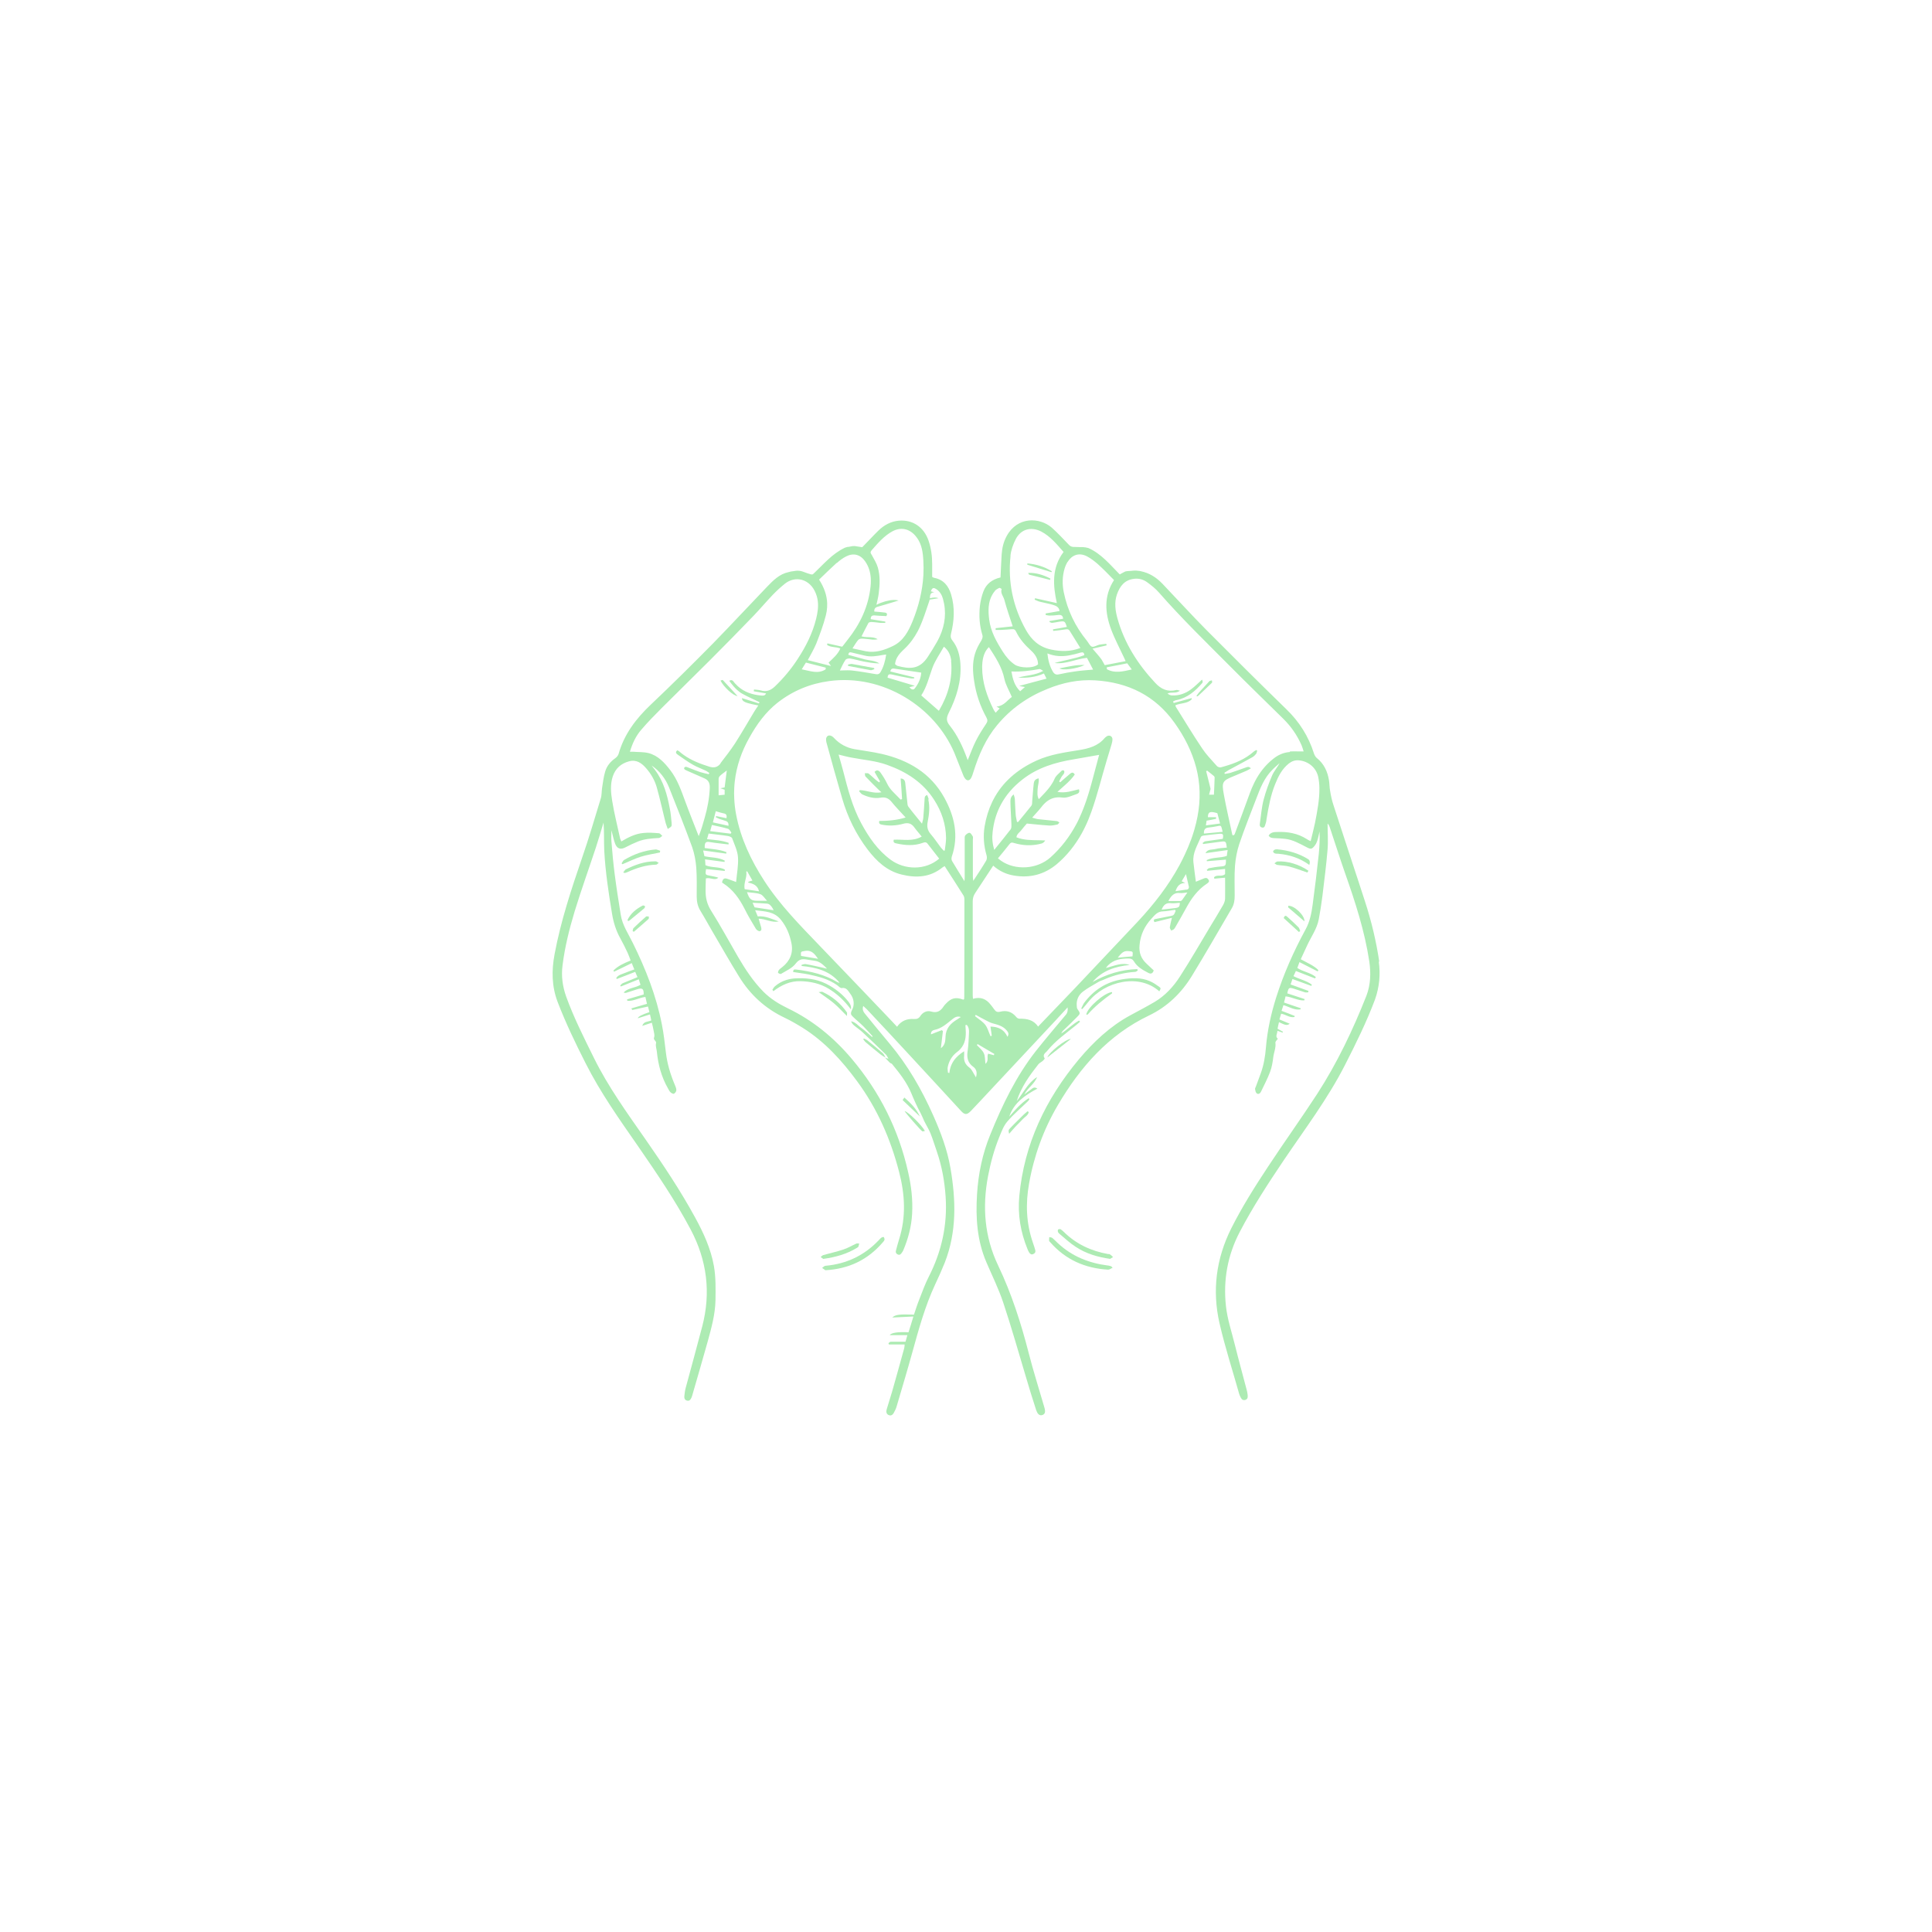<svg xmlns="http://www.w3.org/2000/svg" xmlns:xlink="http://www.w3.org/1999/xlink" width="500" zoomAndPan="magnify" viewBox="0 0 375 375" height="500" preserveAspectRatio="xMidYMid meet"><defs><clipPath id="e84a269fb9"><path d="M 107 101 L 268 101 L 268 274.969 L 107 274.969 Z M 107 101 " clip-rule="nonzero"></path></clipPath></defs><rect x="-37.5" width="450" fill="#ffffff" y="-37.5" height="450" fill-opacity="1"></rect><rect x="-37.5" width="450" fill="#ffffff" y="-37.5" height="450" fill-opacity="1"></rect><g clip-path="url(#e84a269fb9)"><path fill="#adebb3" d="M 267.609 186.578 L 267.723 186.746 C 267.137 182.738 266.191 178.789 264.938 174.949 C 264.477 173.516 264.008 172.086 263.539 170.652 C 263.422 170.305 263.309 169.957 263.191 169.605 C 261.727 165.129 260.242 160.652 258.793 156.172 C 258.512 155.312 258.32 154.422 258.18 153.531 C 258.039 152.863 258.07 152.168 257.957 151.473 C 257.68 149.746 256.984 148.246 255.594 147.133 C 255.344 146.938 255.148 146.578 255.035 146.242 C 253.98 142.906 252.199 140.094 249.668 137.648 C 244.465 132.586 239.32 127.465 234.203 122.32 C 231.281 119.371 228.5 116.312 225.633 113.309 C 224.465 112.082 223.074 111.195 221.379 110.859 C 221.352 110.859 221.324 110.859 221.266 110.832 C 221.016 110.805 220.793 110.777 220.543 110.75 C 220.211 110.75 219.875 110.75 219.543 110.805 C 219.18 110.832 218.82 110.832 218.457 110.914 L 218.43 110.914 C 217.984 111.137 217.68 111.305 217.344 111.5 C 215.453 109.582 213.758 107.492 211.281 106.383 C 210.918 106.27 210.531 106.215 210.141 106.188 C 209.613 106.188 209.082 106.188 208.555 106.16 C 208.164 106.188 207.777 106.074 207.523 105.797 C 206.414 104.656 205.328 103.461 204.133 102.402 C 201.797 100.402 197.484 100.207 195.398 104.043 C 194.785 105.156 194.508 106.352 194.422 107.605 C 194.312 109.078 194.285 110.555 194.199 112.082 C 192.617 112.445 191.418 113.309 190.863 114.836 C 190.527 115.727 190.309 116.703 190.195 117.648 C 190 119.512 190.113 121.402 190.668 123.211 C 190.809 123.656 190.668 123.961 190.445 124.379 C 189.945 125.184 189.473 126.074 189.223 126.965 C 188.723 128.664 188.805 130.441 189.082 132.195 C 189.445 134.699 190.25 137.062 191.477 139.289 C 191.727 139.762 191.699 140.066 191.391 140.512 C 190.668 141.598 189.973 142.684 189.391 143.852 C 188.805 145.02 188.359 146.297 187.832 147.551 C 187.777 147.41 187.746 147.273 187.691 147.16 C 186.859 144.906 185.855 142.738 184.355 140.848 C 183.602 139.93 183.688 139.316 184.16 138.344 C 185.66 135.367 186.637 132.223 186.414 128.828 C 186.301 127.215 185.91 125.66 184.883 124.352 C 184.547 123.934 184.465 123.602 184.578 123.07 C 185.215 120.512 185.383 117.953 184.605 115.367 C 184.105 113.727 183.156 112.527 181.379 112.168 C 181.238 112.168 181.098 112.055 180.934 111.973 L 180.934 109.496 C 180.934 107.938 180.738 106.438 180.238 104.961 C 179.348 102.32 177.148 100.816 174.422 101.066 C 172.895 101.207 171.586 101.93 170.5 102.988 C 169.418 104.043 168.414 105.156 167.359 106.215 C 166.855 106.133 166.383 106.074 165.938 105.992 L 165.828 105.992 C 165.605 105.992 165.41 105.992 165.215 106.047 C 164.992 106.102 164.797 106.133 164.574 106.16 C 164.492 106.16 164.383 106.16 164.297 106.215 C 164.215 106.215 164.133 106.297 164.02 106.297 C 162.77 106.883 161.715 107.695 160.738 108.594 C 159.758 109.492 158.848 110.469 157.871 111.387 C 157.793 111.477 157.695 111.508 157.586 111.508 C 157.426 111.508 157.242 111.438 157.094 111.387 C 156.648 111.277 156.258 111.082 155.812 110.941 C 155.426 110.805 155.008 110.75 154.59 110.777 C 154.199 110.805 153.84 110.914 153.449 110.941 C 153.309 111 153.172 111.027 153.031 111.055 C 151.309 111.418 150.082 112.641 148.887 113.891 C 145.383 117.535 141.961 121.234 138.43 124.852 C 134.422 128.914 130.391 132.918 126.273 136.812 C 123.434 139.512 121.152 142.516 120.07 146.328 C 119.984 146.633 119.707 146.965 119.43 147.16 C 118.484 147.828 117.762 148.691 117.453 149.805 C 117.148 150.805 117.039 151.863 116.871 152.891 C 116.758 153.613 116.816 154.367 116.594 155.031 C 115.422 158.844 114.312 162.684 113.004 166.438 C 110.891 172.613 108.832 178.816 107.637 185.242 C 107.051 188.387 107.078 191.445 108.246 194.504 C 109.805 198.566 111.695 202.488 113.672 206.383 C 116.535 212.059 120.18 217.203 123.797 222.406 C 127.441 227.691 131.059 232.977 134.062 238.652 C 137.23 244.633 138.012 250.891 136.312 257.426 C 135.258 261.434 134.172 265.41 133.086 269.414 C 132.949 269.918 132.895 270.418 132.836 270.945 C 132.789 271.32 132.863 271.633 133.164 271.789 C 133.223 271.82 133.289 271.844 133.367 271.863 C 133.867 271.977 134.062 271.613 134.227 271.25 C 134.312 271.031 134.395 270.777 134.449 270.555 C 135.426 267.191 136.398 263.824 137.344 260.457 C 138.066 257.816 138.816 255.172 138.875 252.391 C 138.902 250.168 138.957 247.941 138.566 245.715 C 137.957 242.324 136.535 239.262 134.922 236.312 C 132.059 231.055 128.719 226.078 125.297 221.152 C 121.711 216.008 118.039 210.945 115.258 205.297 C 113.336 201.402 111.363 197.508 109.887 193.422 C 109.191 191.445 108.914 189.441 109.191 187.355 C 109.637 183.797 110.5 180.348 111.531 176.926 C 112.809 172.754 114.285 168.664 115.645 164.547 C 116.176 162.934 116.648 161.293 117.148 159.652 C 117.289 161.516 117.203 163.352 117.289 165.188 C 117.512 169.246 118.121 173.281 118.789 177.312 C 119.066 179.039 119.57 180.652 120.43 182.184 C 120.93 183.074 121.375 183.992 121.82 184.938 C 122.043 185.41 122.211 185.91 122.406 186.438 C 121.098 186.965 119.957 187.469 119.066 188.387 C 119.094 188.441 119.152 188.523 119.18 188.609 C 120.32 188.051 121.461 187.523 122.629 186.938 C 122.824 187.441 122.961 187.801 123.129 188.164 C 122.434 188.414 121.848 188.609 121.266 188.859 C 120.68 189.109 120.012 189.219 119.625 189.805 C 119.625 189.887 119.68 189.941 119.707 190.027 C 120.902 189.582 122.07 189.109 123.297 188.637 C 123.492 189.082 123.602 189.387 123.742 189.664 C 122.738 190.082 121.82 190.445 120.902 190.832 C 120.68 190.918 120.543 191.141 120.375 191.305 C 120.43 191.363 120.457 191.418 120.516 191.473 C 121.656 191.027 122.766 190.555 123.992 190.082 C 124.129 190.527 124.215 190.859 124.324 191.141 C 123.211 191.809 121.906 191.723 121.043 192.641 C 121.238 192.727 121.406 192.754 121.57 192.695 C 122.266 192.473 122.934 192.254 123.629 192.031 C 124.688 191.695 124.965 191.891 124.938 193.031 C 123.852 193.336 122.797 193.672 121.711 193.977 C 121.711 194.059 121.766 194.172 121.766 194.254 C 122.961 194.367 124.047 193.645 125.27 193.504 C 125.383 193.949 125.465 194.367 125.578 194.84 C 124.52 195.145 123.547 195.422 122.543 195.73 C 122.656 195.895 122.711 196.035 122.738 196.035 C 123.715 195.812 124.688 195.617 125.773 195.367 C 125.855 195.672 125.965 196.062 126.051 196.453 C 124.582 196.934 123.832 197.336 123.797 197.648 C 124.574 197.398 125.328 197.176 126.16 196.898 C 126.273 197.371 126.355 197.73 126.41 198.066 C 125.742 198.371 124.965 198.203 124.66 199.121 C 125.27 198.93 125.855 198.734 126.523 198.512 C 126.66 199.039 126.773 199.512 126.855 199.984 C 126.941 200.43 127.105 200.957 126.969 201.32 C 126.719 201.906 127.496 202.016 127.328 202.543 C 127.219 203.043 127.441 203.602 127.496 204.129 C 127.746 206.66 128.387 209.055 129.664 211.277 C 129.805 211.527 129.945 211.836 130.168 212.031 C 130.332 212.195 130.695 212.363 130.836 212.281 C 131.059 212.141 131.281 211.836 131.281 211.586 C 131.281 211.223 131.086 210.832 130.945 210.473 C 130.109 208.496 129.5 206.438 129.25 204.297 C 129.027 202.461 128.832 200.652 128.469 198.844 C 127.387 193.281 125.328 188.078 122.824 183.016 C 121.961 181.238 120.793 179.566 120.488 177.566 C 120.07 174.949 119.652 172.336 119.316 169.719 C 119.039 167.605 118.844 165.465 118.68 163.324 C 118.621 162.656 118.68 161.961 118.68 161.152 C 118.93 162.098 119.094 162.934 119.375 163.711 C 119.762 164.77 120.457 164.965 121.406 164.465 C 122.211 164.047 123.02 163.656 123.852 163.324 C 125.133 162.82 126.496 162.738 127.859 162.656 C 128.109 162.656 128.332 162.406 128.555 162.238 C 128.332 162.07 128.137 161.766 127.941 161.738 C 126.914 161.652 125.91 161.57 124.883 161.68 C 123.324 161.82 121.961 162.516 120.598 163.324 C 120.516 163.129 120.43 162.961 120.375 162.793 C 119.848 160.316 119.207 157.871 118.816 155.395 C 118.566 153.863 118.43 152.277 118.93 150.723 C 119.457 149.137 120.543 148.191 122.102 147.773 C 123.52 147.383 124.547 148.105 125.41 149.109 C 126.383 150.219 127.105 151.473 127.496 152.891 C 128.109 155.062 128.582 157.285 129.137 159.484 C 129.25 159.957 129.445 160.402 129.609 160.902 C 130.363 160.43 130.418 160.43 130.363 159.762 C 130.277 158.789 130.195 157.844 130 156.898 C 129.5 154.254 128.805 151.668 127.133 149.441 C 126.914 149.164 126.691 148.859 126.469 148.578 C 128.051 149.664 129.164 151.109 129.859 152.836 C 131.391 156.676 132.922 160.512 134.34 164.406 C 134.785 165.66 135.035 167.051 135.145 168.387 C 135.285 170.25 135.23 172.141 135.23 174.004 C 135.23 175.035 135.426 175.953 135.98 176.84 C 136.758 178.094 137.453 179.402 138.207 180.68 C 139.957 183.656 141.656 186.66 143.465 189.582 C 145.605 193.059 148.496 195.73 152.227 197.508 C 153.477 198.094 154.699 198.816 155.871 199.539 C 160.098 202.211 163.406 205.855 166.355 209.859 C 170.277 215.172 172.867 221.098 174.508 227.441 C 175.648 231.809 175.898 236.203 174.508 240.57 C 174.285 241.266 174.117 241.961 173.922 242.656 C 173.812 243.02 173.867 243.297 174.258 243.492 C 174.672 243.684 174.867 243.406 175.062 243.129 C 175.176 242.988 175.258 242.824 175.34 242.656 C 176.285 240.402 176.898 238.094 177.039 235.645 C 177.203 232.863 176.871 230.137 176.258 227.469 C 174.422 219.262 170.75 211.945 165.328 205.52 C 161.852 201.402 157.762 198.039 152.895 195.703 C 151.168 194.867 149.555 193.867 148.191 192.504 C 146.188 190.473 144.66 188.137 143.242 185.715 C 141.516 182.738 139.875 179.707 138.039 176.785 C 137.262 175.562 136.953 174.34 136.953 172.945 C 136.953 172.113 136.98 171.277 137.008 170.5 C 137.898 170.25 138.707 171 139.43 170.359 C 138.875 170.164 138.316 170.082 137.762 169.969 C 136.898 169.805 136.871 169.777 137.039 168.691 C 138.234 168.801 139.457 168.914 140.68 169.051 L 140.68 168.773 C 139.57 168.191 138.18 168.469 136.926 167.941 C 136.926 167.578 136.871 167.215 136.844 166.801 C 138.18 166.965 139.402 167.133 140.625 167.301 L 140.68 167.051 C 139.484 166.383 138.066 166.492 136.73 166.188 C 136.676 165.91 136.594 165.602 136.48 165.074 C 138.094 165.297 139.512 165.492 140.961 165.688 C 140.961 165.574 140.988 165.492 141.016 165.41 C 139.68 164.852 138.207 164.824 136.785 164.602 C 136.758 163.488 136.953 163.293 137.898 163.461 C 138.43 163.547 138.984 163.629 139.512 163.684 C 140.125 163.766 140.766 163.824 141.406 163.906 C 141.406 163.797 141.434 163.711 141.434 163.602 C 140.098 163.102 138.707 163.043 137.23 162.879 C 137.344 162.488 137.453 162.152 137.539 161.793 C 138.844 161.961 140.07 162.07 141.293 162.266 C 141.598 162.32 142.016 162.488 142.102 162.684 C 142.547 163.906 143.156 165.129 143.242 166.383 C 143.352 167.941 143.02 169.555 142.879 171.195 C 142.238 170.945 141.711 170.777 141.184 170.582 C 140.57 170.359 140.266 170.582 140.152 171.305 C 140.207 171.332 140.32 171.418 140.402 171.473 C 142.266 172.668 143.492 174.395 144.492 176.34 C 145.16 177.703 145.938 178.984 146.719 180.289 C 146.855 180.512 147.273 180.793 147.469 180.734 C 147.914 180.625 147.801 180.18 147.691 179.816 C 147.551 179.344 147.414 178.871 147.246 178.316 C 148.637 178.344 149.805 179.148 151.141 178.844 C 149.832 178.398 148.582 177.73 147.078 177.871 C 146.941 177.535 146.801 177.203 146.578 176.676 C 148.527 176.926 150.25 176.898 151.559 178.512 C 152.672 179.875 153.281 181.402 153.617 183.074 C 154.004 184.965 153.34 186.523 151.836 187.719 C 151.586 187.914 151.336 188.078 151.168 188.301 C 151.059 188.441 150.973 188.773 151.031 188.832 C 151.168 188.969 151.504 189.109 151.613 189.023 C 152.613 188.414 153.785 187.914 154.449 187.023 C 155.062 186.242 155.59 186.105 156.398 186.215 C 156.98 186.301 157.594 186.41 158.18 186.492 C 159.207 186.633 159.82 187.328 160.516 187.996 C 160.266 187.996 160.043 187.914 159.82 187.855 C 158.68 187.605 157.539 187.328 156.398 187.133 C 156.148 187.078 155.84 187.219 155.59 187.273 L 155.59 187.496 C 158.402 187.773 161.07 188.414 162.961 190.75 C 162.797 190.75 162.684 190.695 162.547 190.637 C 160.098 189.164 157.371 188.523 154.562 188.191 C 154.227 188.164 153.949 188.105 153.949 188.664 C 154.953 188.832 155.953 188.941 156.953 189.137 C 158.902 189.555 160.82 190.027 162.488 191.223 C 162.797 191.445 163.129 191.836 163.379 191.777 C 164.324 191.613 164.633 192.363 165.02 192.863 C 165.773 193.809 165.91 195.062 165.383 196.035 C 165.02 196.73 165.16 196.98 165.551 197.344 C 166.191 197.98 166.914 198.539 167.551 199.18 C 168.191 199.816 168.777 200.512 169.387 201.152 C 169.332 201.18 169.305 201.238 169.25 201.266 C 168.582 200.707 167.969 200.07 167.246 199.566 C 166.578 199.121 166.078 198.371 165.188 198.234 C 165.328 198.566 165.523 198.816 165.746 199.012 C 166.301 199.484 166.914 199.875 167.441 200.375 C 168.973 201.793 170.445 203.238 171.949 204.688 C 172.113 204.852 172.227 205.102 172.449 205.492 C 172.207 205.43 172.051 205.387 171.93 205.355 C 171.93 205.355 171.922 205.355 171.918 205.352 C 171.879 205.34 171.844 205.332 171.809 205.324 C 172.113 205.633 172.395 205.965 172.727 206.273 C 172.836 206.383 173.059 206.41 173.145 206.523 C 174.59 208.273 176.008 210.082 176.871 212.168 C 177.426 213.504 178.012 214.84 178.707 216.09 C 178.957 216.562 179.152 217.094 179.375 217.566 C 179.766 218.371 180.266 219.152 180.598 219.957 C 181.07 221.125 181.434 222.352 181.852 223.547 C 182.824 226.383 183.352 229.332 183.547 232.309 C 183.91 237.789 182.77 242.934 180.266 247.828 C 179.57 249.191 179.039 250.668 178.484 252.086 C 178.066 253.117 177.734 254.172 177.398 255.172 C 174.59 255.062 173.754 255.172 173.199 255.73 C 174.59 255.676 175.898 255.59 177.289 255.535 C 176.953 256.676 176.648 257.648 176.344 258.594 C 174.34 258.484 172.977 258.68 172.699 259.152 L 176.121 259.152 C 175.98 259.652 175.844 260.125 175.758 260.43 L 172.895 260.43 C 172.754 260.43 172.586 260.598 172.449 260.711 C 172.477 260.793 172.504 260.875 172.531 260.961 L 175.59 260.961 C 175.562 261.266 175.562 261.488 175.508 261.684 C 174.73 264.465 173.977 267.273 173.172 270.055 C 172.836 271.223 172.449 272.363 172.113 273.531 C 171.977 273.949 172.004 274.422 172.449 274.645 C 172.621 274.73 172.773 274.75 172.91 274.727 C 173.184 274.68 173.383 274.441 173.531 274.145 C 173.754 273.754 173.949 273.34 174.062 272.895 C 175.09 269.387 176.148 265.883 177.121 262.352 C 178.344 257.926 179.57 253.477 181.516 249.305 C 182.184 247.914 182.797 246.496 183.379 245.074 C 185.719 239.094 185.551 232.977 184.492 226.773 C 183.883 223.184 182.602 219.789 181.129 216.48 C 178.902 211.473 176.203 206.773 172.672 202.57 C 171.141 200.766 169.641 198.898 168.109 197.035 C 167.719 196.562 167.273 196.09 167.551 195.258 C 167.832 195.508 168.055 195.703 168.246 195.895 C 171.031 198.871 173.84 201.848 176.594 204.852 C 179.902 208.414 183.188 212 186.496 215.59 C 187.219 216.398 187.664 216.453 188.441 215.645 C 189.695 214.34 190.918 213.004 192.172 211.668 C 196.316 207.219 200.488 202.793 204.633 198.344 C 205.496 197.426 206.328 196.508 207.219 195.535 C 207.293 196.129 207.191 196.59 206.914 196.926 C 204.965 199.262 202.965 201.598 201.07 203.992 C 197.207 208.914 194.535 214.504 192.199 220.262 C 190.695 223.934 189.891 227.801 189.641 231.809 C 189.359 236.371 189.641 240.793 191.477 245.047 C 192.586 247.637 193.84 250.168 194.73 252.836 C 196.316 257.594 197.68 262.434 199.125 267.246 C 199.766 269.387 200.402 271.531 201.102 273.645 C 201.34 274.371 201.672 274.699 202.051 274.703 C 202.148 274.703 202.25 274.684 202.352 274.645 C 202.879 274.449 202.965 274.004 202.684 273.086 C 201.684 269.609 200.57 266.16 199.68 262.656 C 198.18 256.816 196.344 251.086 193.727 245.605 C 191.086 240.07 190.641 234.254 191.781 228.273 C 192.281 225.66 192.977 223.102 193.98 220.652 C 194.395 219.625 194.812 218.512 195.508 217.703 C 196.734 216.258 198.207 215.035 199.57 213.699 C 199.68 213.586 199.738 213.449 199.82 213.309 C 199.766 213.254 199.707 213.227 199.652 213.172 C 198.18 214.09 197.066 215.422 195.898 216.73 C 196.789 214.059 198.93 212.586 201.352 211.305 C 200.656 210.805 200.348 211.336 199.988 211.559 C 199.57 211.836 199.207 212.141 198.82 212.445 C 199.457 211.141 200.793 210.418 201.293 209.055 C 199.484 210.195 198.625 212.141 197.344 213.727 C 198.207 211 199.82 208.773 201.543 206.578 C 201.766 206.301 202.129 206.16 202.406 205.91 C 202.547 205.77 202.824 205.492 202.77 205.438 C 202.238 204.66 202.992 204.352 203.297 203.934 C 204.883 201.988 206.914 200.57 208.832 199.012 C 209.109 198.789 209.359 198.539 209.641 198.316 C 209.582 198.234 209.5 198.148 209.445 198.094 C 208.191 198.762 207.219 199.816 205.996 200.598 C 206.105 200.32 206.273 200.098 206.496 199.902 C 207.359 199.066 208.25 198.234 209.082 197.371 C 209.723 196.73 209.695 196.648 209.141 195.867 C 209.027 195.703 209 195.48 209 195.258 C 208.887 194.117 209.332 193.141 210.195 192.473 C 211.141 191.75 212.199 191.195 213.227 190.582 C 213.59 190.359 214.008 190.277 214.395 190.082 C 216.289 189.246 218.289 188.773 220.348 188.637 C 220.516 188.637 220.684 188.469 220.852 188.359 L 220.738 188.105 C 217.652 188.191 214.758 189.082 212.059 190.609 C 213.949 188.387 216.48 187.578 219.266 187.301 C 217.707 186.746 216.289 187.496 214.645 187.883 C 214.898 187.605 214.953 187.469 215.062 187.383 C 216.176 186.242 217.566 186.047 219.07 186.047 C 219.543 186.047 219.848 186.188 220.098 186.605 C 220.738 187.691 221.824 188.273 222.879 188.832 C 223.383 189.109 223.742 188.969 223.938 188.359 C 223.465 187.914 223.02 187.496 222.547 187.051 C 221.488 186.078 221.043 184.91 221.184 183.461 C 221.352 181.461 222.156 179.762 223.52 178.289 C 224.133 177.621 224.66 176.926 225.691 176.898 C 226.496 176.871 227.273 176.703 228.082 176.59 C 228.109 176.676 228.164 176.73 228.191 176.812 C 228 177.176 227.973 177.648 227.414 177.758 C 226.387 177.953 225.355 178.176 224.328 178.371 C 223.824 178.453 223.938 178.676 224.078 178.984 C 225.188 178.707 226.273 178.453 227.469 178.148 C 227.273 178.926 227.137 179.457 227.055 180.012 C 227.055 180.207 227.219 180.402 227.332 180.625 C 227.496 180.543 227.719 180.484 227.859 180.348 C 228.027 180.18 228.137 179.957 228.25 179.762 C 228.891 178.621 229.555 177.508 230.168 176.367 C 231.199 174.449 232.422 172.723 234.285 171.5 C 234.508 171.332 234.812 171.141 234.59 170.777 C 234.395 170.445 234.117 170.332 233.758 170.473 C 233.227 170.695 232.727 170.887 232.117 171.141 C 231.949 169.859 231.781 168.609 231.641 167.355 C 231.449 165.52 232.449 164.047 233.09 162.461 C 233.145 162.32 233.395 162.211 233.59 162.184 C 234.562 162.043 235.566 161.961 236.566 161.848 C 237.402 161.766 237.512 161.902 237.344 162.82 C 236.203 162.988 235.094 163.129 233.953 163.293 C 233.758 163.324 233.59 163.516 233.422 163.629 C 233.449 163.684 233.477 163.766 233.535 163.824 C 234.676 163.684 235.789 163.516 236.898 163.379 C 237.93 163.238 237.984 163.293 238.125 164.52 C 237.371 164.602 236.621 164.602 235.898 164.797 C 235.258 164.965 234.426 164.742 233.98 165.602 C 235.371 165.41 236.789 165.215 238.289 164.992 C 238.207 165.52 238.152 165.824 238.125 166.133 C 236.816 166.578 235.426 166.355 234.23 166.938 C 234.23 167.023 234.23 167.078 234.258 167.16 C 235.48 167.051 236.707 166.965 237.957 166.855 C 237.957 168.078 237.902 168.105 236.871 168.191 C 236.121 168.246 235.371 168.387 234.648 168.523 C 234.508 168.551 234.367 168.746 234.23 168.859 C 234.258 168.914 234.312 168.969 234.34 169.023 C 235.48 168.914 236.621 168.801 237.789 168.664 L 237.789 169.664 C 237.18 170.277 236.203 169.664 235.648 170.277 C 235.648 170.359 235.703 170.445 235.703 170.555 C 236.371 170.5 237.039 170.414 237.789 170.359 C 237.789 171.777 237.816 173.086 237.789 174.422 C 237.789 174.84 237.594 175.312 237.402 175.672 C 236.566 177.121 235.703 178.539 234.84 179.957 C 232.922 183.156 231.086 186.355 229.055 189.496 C 227.777 191.5 226.164 193.254 224.105 194.477 C 222.547 195.395 220.934 196.23 219.348 197.094 C 215.426 199.234 212.254 202.238 209.418 205.605 C 202.965 213.336 198.789 222.043 197.844 232.168 C 197.512 235.758 198.094 239.152 199.43 242.434 C 199.516 242.656 199.625 242.879 199.738 243.074 C 199.93 243.379 200.184 243.602 200.57 243.406 C 200.934 243.238 201.043 242.961 200.934 242.602 C 200.793 242.129 200.656 241.684 200.488 241.211 C 199.18 237.453 199.043 233.617 199.738 229.75 C 200.684 224.352 202.547 219.234 205.328 214.504 C 209.668 207.133 215.121 200.875 223.047 197.094 C 226.578 195.395 229.305 192.754 231.336 189.441 C 234.008 185.074 236.539 180.652 239.125 176.23 C 239.543 175.508 239.652 174.699 239.652 173.863 C 239.652 171.918 239.57 169.969 239.711 168.051 C 239.82 166.633 240.098 165.16 240.543 163.824 C 241.574 160.793 242.77 157.816 243.91 154.84 C 244.633 152.918 245.41 151 246.887 149.496 C 247.359 148.996 247.887 148.551 248.387 148.105 C 247.914 148.969 247.277 149.691 246.914 150.527 C 246.273 152.027 245.691 153.613 245.273 155.199 C 244.883 156.676 244.773 158.23 244.551 159.762 C 244.492 160.125 244.465 160.512 244.969 160.625 C 245.496 160.734 245.523 160.234 245.633 159.93 C 245.773 159.594 245.801 159.234 245.855 158.871 C 246.219 156.617 246.637 154.367 247.5 152.223 C 248.109 150.695 248.832 149.246 250.168 148.191 C 250.754 147.746 251.336 147.523 252.09 147.578 C 253.953 147.746 255.48 148.996 255.871 150.832 C 256.012 151.527 256.094 152.277 256.094 153.004 C 256.121 155.254 255.676 157.453 255.258 159.652 C 255.008 160.848 254.703 162.016 254.398 163.266 C 254.035 163.102 253.812 162.988 253.617 162.848 C 251.867 161.738 249.918 161.402 247.887 161.488 C 247.277 161.488 246.637 161.543 246.246 162.184 C 246.523 162.656 246.941 162.656 247.359 162.684 C 248.055 162.711 248.75 162.738 249.445 162.82 C 250.977 162.988 252.281 163.766 253.645 164.461 C 254.426 164.879 254.648 164.824 255.176 164.156 C 255.398 163.879 255.566 163.543 255.676 163.211 C 255.871 162.629 255.98 161.988 256.121 161.402 C 256.176 162.848 256.121 164.27 255.98 165.715 C 255.621 169.023 255.23 172.309 254.785 175.59 C 254.562 177.258 254.23 178.926 253.395 180.43 C 251.113 184.629 249.168 188.996 247.719 193.559 C 246.719 196.73 245.996 199.957 245.719 203.297 C 245.578 205.02 245.301 206.715 244.715 208.328 L 243.77 210.891 C 243.715 211.055 243.574 211.25 243.605 211.391 C 243.66 211.695 243.715 212.059 243.938 212.223 C 244.242 212.477 244.605 212.223 244.746 211.918 C 245.355 210.641 246.023 209.387 246.523 208.051 C 246.859 207.16 247.023 206.188 247.137 205.242 C 247.246 204.297 247.691 203.379 247.555 202.379 C 247.527 202.156 247.859 201.875 248.027 201.625 C 247.441 201.152 247.973 200.625 247.941 200.07 C 248.332 200.207 248.637 200.32 248.945 200.43 C 248.945 200.375 249 200.32 249.027 200.262 C 248.695 200.098 248.387 199.902 247.973 199.68 C 248.055 199.262 248.137 198.844 248.25 198.398 C 249.555 199.039 249.809 199.066 250.336 198.707 C 249.641 198.426 249.027 198.176 248.332 197.871 C 248.445 197.48 248.555 197.121 248.668 196.758 C 249.613 196.926 250.336 197.594 251.254 197.398 C 251.254 197.344 251.309 197.258 251.309 197.203 C 250.504 196.871 249.668 196.535 248.75 196.203 C 248.891 195.812 249 195.422 249.113 195.09 C 250.281 195.449 251.281 196.117 252.422 195.922 C 252.422 195.867 252.449 195.785 252.477 195.703 C 251.422 195.34 250.391 195.004 249.223 194.59 C 249.336 194.172 249.445 193.781 249.527 193.391 C 250.863 193.531 251.949 194.254 253.172 194.172 C 253.172 194.086 253.227 194.004 253.227 193.922 C 252.117 193.559 250.977 193.168 249.863 192.809 C 250.086 191.695 250.195 191.613 251.172 191.918 C 251.895 192.141 252.59 192.391 253.312 192.613 C 253.508 192.668 253.73 192.613 253.926 192.613 C 253.926 192.531 253.953 192.418 253.98 192.336 C 252.84 191.918 251.699 191.5 250.504 191.082 C 250.613 190.777 250.727 190.473 250.863 190.027 C 252.117 190.473 253.312 190.918 254.535 191.363 C 254.562 191.277 254.59 191.195 254.621 191.113 C 253.562 190.332 252.254 190.082 251.059 189.469 C 251.227 189.109 251.391 188.801 251.531 188.469 C 252.84 188.969 254.035 189.441 255.258 189.914 C 255.316 189.805 255.344 189.719 255.398 189.637 C 254.367 188.773 252.949 188.637 251.809 187.883 C 251.949 187.523 252.059 187.188 252.227 186.746 C 253.48 187.383 254.621 187.969 255.762 188.551 C 255.816 188.469 255.844 188.387 255.898 188.301 C 254.953 187.355 253.703 186.883 252.477 186.188 C 252.895 185.297 253.285 184.465 253.672 183.602 C 254.453 181.875 255.621 180.32 255.98 178.398 C 256.262 176.926 256.484 175.422 256.68 173.922 C 257.039 170.918 257.43 167.941 257.68 164.906 C 257.816 163.238 257.68 161.543 257.68 159.844 C 257.902 160.066 258.012 160.289 258.098 160.539 C 259.098 163.516 260.043 166.52 261.074 169.469 C 263.047 175.062 264.883 180.707 265.773 186.578 C 266.109 188.832 266.051 191.113 265.219 193.281 C 262.602 199.902 259.543 206.328 255.676 212.309 C 252.562 217.094 249.223 221.738 246.078 226.523 C 243.52 230.391 241.074 234.281 238.984 238.43 C 236.039 244.324 235.258 250.5 236.707 256.844 C 237.762 261.461 239.238 265.965 240.516 270.527 C 240.57 270.695 240.629 270.863 240.711 271.027 C 240.906 271.445 241.129 271.891 241.711 271.727 C 241.734 271.715 241.758 271.711 241.777 271.699 C 242.238 271.516 242.211 271.066 242.156 270.668 C 242.129 270.332 242.047 270 241.961 269.695 C 241.211 266.801 240.406 263.938 239.684 261.016 C 239.07 258.539 238.234 256.062 237.957 253.531 C 237.402 248.496 238.262 243.656 240.629 239.125 C 243.16 234.281 246.137 229.723 249.168 225.215 C 253.285 219.121 257.734 213.254 261.074 206.688 C 263.188 202.543 265.246 198.371 266.887 194.004 C 267.75 191.555 267.973 189.082 267.609 186.578 Z M 206.691 110.191 C 206.762 109.973 206.852 109.75 206.953 109.539 C 206.984 109.461 207.023 109.387 207.07 109.309 C 207.117 109.223 207.168 109.137 207.219 109.051 L 207.246 109.051 C 207.785 108.168 208.539 107.672 209.391 107.613 C 209.492 107.605 209.598 107.605 209.707 107.613 C 210.125 107.637 210.562 107.762 211.004 107.996 C 211.727 108.383 212.422 108.914 213.062 109.469 C 214.137 110.434 215.129 111.457 216.203 112.559 L 216.23 112.586 C 214.203 115.727 214.48 118.98 215.676 122.18 C 216.398 124.102 217.371 125.91 218.234 127.773 C 218.316 127.969 218.402 128.16 218.484 128.328 C 217.039 128.605 215.648 128.887 214.426 129.109 C 214.172 128.664 214.008 128.301 213.785 127.969 C 213.285 127.301 212.727 126.688 212.059 125.91 C 213.117 125.66 213.949 125.465 214.785 125.27 C 214.785 125.156 214.758 125.074 214.73 124.965 C 214.285 125.02 213.84 125.047 213.395 125.129 C 212.895 125.242 212.367 125.629 211.949 125.52 C 211.559 125.406 211.309 124.797 210.977 124.379 C 208.695 121.598 207.191 118.453 206.469 114.922 C 206.164 113.391 206.191 111.859 206.637 110.359 C 206.652 110.305 206.668 110.246 206.691 110.191 Z M 234.062 160.207 C 234.117 159.875 234.145 159.594 234.203 159.262 L 234.23 159.289 C 234.84 159.176 235.453 159.066 236.039 158.926 L 236.039 158.621 L 234.453 158.621 C 234.453 157.594 234.871 157.398 236.289 157.844 C 236.453 158.48 236.621 159.121 236.816 159.844 C 235.871 159.957 235.008 160.094 234.062 160.207 Z M 235.758 151 C 235.73 152.055 235.676 153.141 235.621 154.254 L 234.676 154.254 C 234.785 153.863 234.871 153.531 234.953 153.195 C 234.953 153.141 234.98 153.086 234.953 153.031 L 234.117 149.691 C 234.176 149.664 234.23 149.609 234.312 149.582 C 234.73 149.914 235.176 150.25 235.594 150.609 C 235.703 150.695 235.789 150.859 235.758 151 Z M 206.457 128.656 C 207.371 128.523 208.27 128.25 209.188 128.02 C 209.762 127.879 210.348 127.75 210.945 127.688 L 210.977 127.688 C 211.363 128.441 211.754 129.191 212.172 129.969 C 210.891 130.082 209.75 130.164 208.609 130.332 C 207.637 130.473 206.664 130.637 205.688 130.859 C 205.547 130.895 205.414 130.918 205.293 130.926 C 205.242 130.93 205.195 130.93 205.148 130.926 C 204.84 130.91 204.59 130.758 204.355 130.359 C 203.742 129.301 203.438 128.16 203.297 126.828 C 204.742 127.41 206.133 127.465 207.496 127.215 C 208.277 127.078 209.027 126.883 209.777 126.66 C 210.195 126.547 210.418 126.66 210.473 127.16 C 208.609 127.883 206.605 128.133 204.688 128.691 C 205.293 128.77 205.879 128.742 206.457 128.656 Z M 196.32 130.332 C 198.184 130.414 199.988 130.191 201.766 129.859 C 201.93 129.832 202.172 130.043 202.465 130.207 C 202.473 130.211 202.48 130.215 202.492 130.219 C 200.906 131.094 199.242 131.059 197.707 131.504 C 197.68 131.512 197.648 131.52 197.621 131.527 C 199.32 131.609 200.961 131.473 202.629 130.723 C 202.766 130.965 202.902 131.266 203.121 131.699 C 203.121 131.707 203.125 131.715 203.129 131.723 C 201.316 132.191 199.668 132.656 197.883 133.125 C 197.863 133.129 197.84 133.137 197.816 133.141 C 198.191 133.223 198.488 133.273 198.906 133.352 C 198.914 133.355 198.922 133.359 198.93 133.359 C 198.938 133.352 198.949 133.344 198.957 133.336 L 198.957 133.363 C 198.957 133.363 198.938 133.363 198.93 133.359 C 198.582 133.652 198.336 133.871 198.012 134.172 C 196.898 133.086 196.566 131.777 196.316 130.332 Z M 219.641 129.949 C 217.93 130.336 216.359 130.742 214.84 129.887 C 214.84 129.773 214.84 129.637 214.812 129.523 C 215.613 129.371 216.406 129.219 217.223 129.059 C 217.234 129.055 217.25 129.051 217.266 129.051 C 217.766 128.953 218.27 128.852 218.793 128.746 C 219.043 129.078 219.32 129.441 219.68 129.941 C 219.668 129.945 219.652 129.949 219.641 129.949 Z M 197.176 104.602 C 198.207 102.684 200.125 102.18 202.074 103.156 C 203.855 104.074 205.105 105.629 206.441 107.133 C 204.105 110.219 204.383 113.668 205.133 117.062 C 203.715 116.758 202.324 116.422 200.906 116.117 C 200.879 116.199 200.848 116.312 200.82 116.395 C 201.184 116.535 201.543 116.73 201.906 116.812 C 202.684 117.008 203.492 117.145 204.27 117.367 C 204.883 117.562 205.551 117.758 205.66 118.594 C 204.742 118.762 203.855 118.926 202.965 119.066 L 202.965 119.371 C 203.188 119.398 203.438 119.484 203.66 119.484 C 204.242 119.484 204.801 119.457 205.383 119.371 C 205.996 119.289 206.301 119.512 206.355 120.094 C 205.469 120.234 204.605 120.375 203.715 120.539 L 203.715 120.734 C 203.883 120.789 204.047 120.902 204.215 120.902 C 204.66 120.848 205.105 120.762 205.551 120.68 C 206.664 120.512 206.691 120.539 207.082 121.68 C 206.191 121.848 205.273 122.016 204.383 122.152 C 204.383 122.266 204.41 122.348 204.438 122.461 C 205.246 122.375 206.078 122.293 206.887 122.152 C 207.246 122.098 207.441 122.152 207.637 122.461 C 208.305 123.543 209 124.656 209.695 125.77 C 209.68 125.773 209.66 125.785 209.645 125.789 C 207.797 126.492 205.949 126.488 203.992 126.074 C 201.684 125.574 200.211 124.211 199.125 122.266 C 196.621 117.785 195.594 112.973 196.148 107.883 L 196.121 107.938 C 196.23 106.797 196.648 105.629 197.176 104.602 Z M 192.852 115.043 C 192.934 114.926 193.023 114.812 193.117 114.699 L 193.09 114.699 C 193.312 114.449 193.645 114.254 193.949 114.113 C 193.969 114.105 193.988 114.105 194.008 114.109 C 194.156 114.121 194.422 114.312 194.422 114.336 C 194.145 115.117 194.73 115.699 194.926 116.367 C 195.398 118.121 196.008 119.871 196.566 121.57 C 195.48 121.68 194.367 121.82 193.254 121.93 L 193.254 122.266 L 194.312 122.266 C 195.008 122.238 195.703 122.18 196.398 122.125 C 196.816 122.07 197.066 122.238 197.234 122.625 C 197.93 124.074 198.984 125.242 200.152 126.297 C 200.961 127.051 201.461 127.855 201.488 128.941 C 200.57 129.805 197.902 129.664 196.953 128.996 C 195.98 128.328 195.258 127.465 194.645 126.492 C 193.422 124.574 192.309 122.598 192.004 120.289 C 191.785 118.574 191.758 116.855 192.645 115.359 C 192.711 115.254 192.781 115.145 192.852 115.043 Z M 190.641 129.301 C 190.645 129.223 190.645 129.148 190.648 129.066 C 190.711 127.738 191.035 126.461 191.949 125.602 C 193.227 127.578 194.48 129.469 194.953 131.777 C 195.203 132.945 195.871 134.031 196.398 135.281 C 195.535 135.867 194.926 137.008 193.422 137.148 C 193.727 137.312 193.84 137.398 194.035 137.508 C 193.785 137.758 193.562 138.035 193.254 138.344 C 193.09 138.094 192.922 137.898 192.84 137.703 C 191.566 135.137 190.637 132.461 190.637 129.555 C 190.637 129.473 190.637 129.387 190.637 129.301 Z M 138.953 157.461 C 139.473 157.598 139.965 157.785 140.457 157.871 L 140.43 157.871 C 141.012 157.953 141.098 158.258 141.016 158.809 L 141.016 158.816 C 140.328 158.68 139.668 158.539 139.039 158.406 C 139.027 158.402 139.02 158.402 139.012 158.398 L 138.93 158.621 C 139.18 158.734 139.402 158.871 139.652 158.957 C 140.043 159.094 140.457 159.207 140.848 159.344 C 141.289 159.484 141.434 159.785 141.406 160.285 L 141.406 160.289 C 140.402 160.066 139.457 159.875 138.371 159.621 C 138.539 158.926 138.734 158.203 138.93 157.453 C 138.938 157.457 138.941 157.457 138.953 157.457 Z M 140.652 152.836 C 140.43 152.891 140.207 152.918 139.82 153.004 C 140.152 153.113 140.348 153.168 140.625 153.281 L 140.652 153.254 L 140.652 154.254 C 140.293 154.281 139.957 154.309 139.484 154.367 L 139.484 151.168 C 139.484 150.945 139.625 150.695 139.793 150.555 C 140.152 150.219 140.57 149.941 141.07 149.555 C 140.934 150.695 140.793 151.75 140.652 152.836 Z M 160.266 129.582 L 160.266 129.914 C 158.762 130.887 157.262 130.219 155.617 129.914 C 155.926 129.414 156.176 129.023 156.426 128.605 C 156.43 128.605 156.43 128.609 156.434 128.609 C 157.766 128.945 159.016 129.273 160.266 129.582 Z M 164.832 127.812 C 164.867 127.812 164.895 127.812 164.926 127.816 C 164.969 127.816 165.012 127.82 165.051 127.828 C 165.938 127.969 166.801 128.246 167.691 128.414 C 168.543 128.582 169.418 128.711 170.312 128.758 C 170.43 128.766 170.547 128.77 170.664 128.773 L 170.695 128.773 C 169.805 128.191 168.75 128.219 167.773 127.969 L 167.691 127.938 C 166.711 127.668 165.727 127.395 164.719 127.121 C 164.699 127.117 164.68 127.109 164.66 127.105 C 164.715 126.605 164.938 126.547 165.355 126.66 C 166.16 126.883 166.996 127.051 167.805 127.242 C 168.973 127.551 170.141 127.355 171.309 127.133 C 171.469 127.105 171.66 127.078 171.977 127.051 L 171.98 127.051 C 171.98 127.051 171.996 127.051 172.004 127.051 C 172.004 127.059 172.004 127.059 172.004 127.066 C 172.004 127.07 172.004 127.078 172 127.082 C 171.805 128.348 171.5 129.453 170.895 130.473 C 170.711 130.781 170.496 130.875 170.219 130.875 C 170.195 130.875 170.176 130.875 170.152 130.871 C 170.074 130.867 169.988 130.852 169.891 130.836 C 168.391 130.586 166.859 130.305 165.359 130.141 C 165.234 130.125 165.109 130.113 164.977 130.113 C 164.387 130.082 163.754 130.137 163.02 130.141 C 163.41 129.359 163.688 128.691 164.105 128.082 C 164.203 127.926 164.48 127.836 164.738 127.82 C 164.77 127.812 164.805 127.812 164.836 127.812 Z M 177.566 133.613 C 177.234 134.031 176.844 133.781 176.508 133.391 C 176.691 133.352 176.848 133.309 177.02 133.262 C 177.18 133.219 177.34 133.176 177.535 133.121 C 177.543 133.117 177.555 133.117 177.566 133.113 C 175.688 132.559 173.996 132.035 172.281 131.535 L 172.281 131.555 L 172.254 131.527 C 172.254 131.527 172.273 131.535 172.281 131.535 C 172.316 130.914 172.566 130.805 173.059 130.914 C 174.285 131.195 175.535 131.445 176.762 131.668 C 176.984 131.723 177.234 131.668 177.457 131.668 L 177.457 131.473 C 175.898 131.082 174.367 130.723 172.809 130.332 C 172.949 129.664 173.34 129.746 173.754 129.805 C 175.398 130.055 177.066 130.305 178.816 130.555 C 178.734 131.695 178.262 132.723 177.566 133.613 Z M 184.633 128.246 L 184.605 128.246 C 184.938 131.695 184.047 134.867 182.324 137.812 C 182.297 137.898 182.211 137.953 182.211 137.953 C 182.207 137.953 182.203 137.945 182.199 137.941 C 181.09 136.973 179.98 136 178.816 134.977 C 179.902 133.336 180.32 131.418 180.988 129.609 C 181.516 128.195 182.398 126.949 183.203 125.535 C 183.207 125.531 183.211 125.523 183.215 125.52 C 184.188 126.324 184.52 127.273 184.633 128.246 Z M 180.066 117.562 C 180.184 117.203 180.305 116.84 180.434 116.48 L 180.422 116.449 L 180.402 116.395 C 180.926 116.312 181.473 116.23 182.125 116.121 C 182.137 116.121 182.145 116.121 182.156 116.117 C 181.773 115.934 181.227 115.93 180.52 116.113 C 180.508 116.113 180.5 116.113 180.488 116.117 C 180.516 115.531 180.543 115.004 181.352 114.949 C 181.129 114.895 180.906 114.836 180.684 114.781 C 180.723 114.664 180.766 114.559 180.809 114.473 C 181.016 114.082 181.289 114.043 181.766 114.363 C 182.406 114.809 182.797 115.422 183.02 116.199 C 183.746 118.777 183.457 121.227 182.391 123.566 C 182.297 123.773 182.195 123.977 182.086 124.184 C 182.02 124.316 181.949 124.441 181.879 124.574 C 181.32 125.547 180.738 126.492 180.125 127.438 C 178.512 129.969 176.594 129.887 174.199 129.246 C 174.008 129.191 173.867 128.996 173.727 128.914 C 173.773 128.48 173.891 128.098 174.062 127.754 C 174.086 127.699 174.113 127.648 174.141 127.598 C 174.496 126.953 175.023 126.441 175.562 125.938 C 176.633 124.926 177.48 123.754 178.152 122.48 C 178.266 122.266 178.371 122.055 178.469 121.84 C 178.637 121.484 178.789 121.129 178.93 120.762 C 179.277 119.895 179.582 119 179.883 118.102 C 179.945 117.922 180.004 117.746 180.066 117.562 Z M 169.137 106.883 L 169.164 106.828 C 170.391 105.438 171.586 104.016 173.227 103.125 C 174.84 102.266 176.453 102.598 177.648 103.961 C 178.734 105.184 179.07 106.688 179.18 108.246 C 179.195 108.426 179.207 108.605 179.219 108.781 C 179.277 109.73 179.281 110.672 179.23 111.602 C 179.059 114.676 178.316 117.652 177.148 120.539 C 176.344 122.516 175.34 124.434 173.281 125.406 C 171.641 126.188 169.945 126.77 168.055 126.41 C 167.254 126.246 166.453 126.078 165.492 125.859 C 165.484 125.855 165.477 125.855 165.465 125.852 C 165.91 125.184 166.191 124.656 166.578 124.211 C 166.707 124.059 167.02 123.953 167.262 123.957 C 167.285 123.957 167.309 123.957 167.328 123.961 L 167.359 123.961 C 167.438 123.961 167.512 123.965 167.59 123.969 C 168.199 123.996 168.809 124.105 169.418 124.156 L 169.445 124.156 C 169.59 124.156 169.738 124.156 169.891 124.145 C 170.051 124.133 170.211 124.113 170.363 124.074 C 169.875 123.766 169.355 123.707 168.82 123.68 C 168.633 123.668 168.441 123.668 168.246 123.66 C 167.902 123.645 167.559 123.613 167.219 123.516 C 167.664 122.652 168.082 121.793 168.555 120.93 C 168.621 120.816 168.848 120.742 169.039 120.73 C 169.055 120.73 169.074 120.73 169.094 120.73 C 169.117 120.73 169.145 120.73 169.164 120.734 L 169.195 120.734 C 169.258 120.734 169.32 120.734 169.383 120.742 C 169.891 120.762 170.379 120.852 170.891 120.902 L 171.836 120.902 L 171.836 120.652 C 170.891 120.484 169.973 120.344 169 120.18 C 169 119.762 169.129 119.477 169.582 119.453 C 169.641 119.445 169.707 119.445 169.777 119.453 C 170.07 119.484 170.359 119.504 170.652 119.52 C 171.016 119.539 171.383 119.551 171.75 119.57 C 171.844 119.578 171.938 119.586 172.031 119.59 C 172.309 119.176 172.141 118.953 171.727 118.895 C 171.059 118.812 170.418 118.758 169.695 118.703 C 169.668 118.227 169.832 117.922 170.305 117.785 C 171.504 117.449 172.672 117.09 173.867 116.727 C 174.035 116.672 174.172 116.613 174.422 116.559 C 174.25 116.504 174.055 116.469 173.832 116.457 C 173.707 116.449 173.574 116.449 173.438 116.453 C 172.469 116.488 171.215 116.828 170.141 117.379 C 170.133 117.383 170.121 117.387 170.113 117.395 C 170.277 116.613 170.473 115.918 170.559 115.195 C 170.777 113.5 170.863 111.805 170.391 110.16 C 170.141 109.301 169.641 108.52 169.223 107.742 C 169.055 107.465 168.832 107.242 169.137 106.879 Z M 158.996 112.488 C 160.133 111.406 161.242 110.301 162.406 109.246 L 162.406 109.301 C 162.961 108.801 163.574 108.328 164.242 107.996 C 165.66 107.27 166.996 107.633 167.914 108.941 C 168.625 109.957 168.949 111.078 169.02 112.25 C 169.039 112.59 169.039 112.934 169.02 113.281 C 169.012 113.477 168.992 113.668 168.973 113.863 C 168.555 117.758 166.941 121.152 164.52 124.184 C 164.215 124.574 163.879 124.992 163.574 125.406 C 163.547 125.465 163.492 125.492 163.438 125.52 C 162.488 125.297 161.543 125.102 160.598 124.879 C 160.598 124.957 160.551 125.055 160.523 125.137 C 160.52 125.145 160.52 125.152 160.516 125.156 C 161.234 125.711 162.23 125.496 163.09 125.875 C 163.094 125.879 163.098 125.879 163.102 125.883 C 162.633 126.988 161.719 127.766 160.832 128.598 C 160.828 128.602 160.824 128.605 160.82 128.605 C 160.93 128.77 161.035 128.906 161.27 129.242 C 161.277 129.254 161.285 129.262 161.293 129.273 C 159.68 128.855 158.262 128.496 156.789 128.133 C 156.793 128.125 156.797 128.117 156.801 128.109 C 157.379 127.008 157.984 126.012 158.43 124.934 C 159.125 123.156 159.82 121.32 160.293 119.457 C 160.43 118.926 160.512 118.402 160.543 117.879 C 160.559 117.613 160.562 117.348 160.555 117.082 C 160.492 115.539 159.969 114.031 158.996 112.52 C 158.992 112.512 158.988 112.508 158.984 112.5 C 158.988 112.5 158.992 112.492 158.996 112.488 Z M 137.762 153.031 C 137.676 154.977 137.316 156.867 136.785 158.703 C 136.453 159.902 136.121 161.07 135.617 162.293 C 134.758 160.094 133.867 157.898 133.059 155.699 C 132.254 153.531 131.531 151.359 130.109 149.496 C 128.969 148.023 127.719 146.633 125.828 146.16 C 124.883 145.938 123.852 145.992 122.879 145.91 L 122.266 145.91 C 122.738 144.324 123.406 142.879 124.438 141.68 C 125.715 140.18 127.078 138.789 128.469 137.398 C 131.559 134.309 134.699 131.25 137.816 128.133 C 140.68 125.27 143.52 122.375 146.328 119.457 C 147.578 118.148 148.75 116.758 150 115.449 C 150.723 114.699 151.504 113.977 152.336 113.309 C 154.367 111.668 157.234 112.336 158.344 115.172 C 158.422 115.367 158.488 115.562 158.547 115.754 C 158.629 116.043 158.691 116.336 158.727 116.633 C 158.879 117.805 158.695 118.973 158.402 120.152 C 157.707 122.934 156.426 125.465 154.867 127.855 C 153.59 129.832 152.086 131.641 150.363 133.281 C 149.555 134.031 148.719 134.336 147.637 134.004 C 147.246 133.891 146.801 133.891 146.355 133.836 L 146.332 133.977 L 146.301 134.172 C 147.078 134.309 147.859 134.449 148.691 134.586 C 148.691 134.598 148.688 134.605 148.68 134.609 C 148.484 135.059 148.102 135.031 147.773 135.004 C 146.039 134.863 144.477 134.344 143.199 133.188 C 143.02 133.023 142.844 132.848 142.676 132.656 C 142.621 132.598 142.57 132.535 142.516 132.473 C 142.457 132.395 142.391 132.297 142.316 132.211 C 142.305 132.195 142.289 132.18 142.273 132.172 C 142.121 132.016 141.906 131.93 141.543 132.141 C 141.832 132.539 142.125 132.918 142.441 133.273 C 142.637 133.496 142.84 133.707 143.055 133.902 C 143.387 134.211 143.754 134.48 144.16 134.699 C 145.215 135.281 146.328 135.758 147.414 136.285 C 147.414 136.289 147.41 136.293 147.406 136.297 C 147.383 136.375 147.355 136.453 147.301 136.535 C 146.219 136.199 145.105 135.84 144.02 135.504 C 144.02 135.707 144.074 135.871 144.223 136.016 C 144.227 136.023 144.234 136.027 144.238 136.035 C 144.594 136.363 145.434 136.598 147.191 136.926 C 147.184 136.93 147.184 136.938 147.176 136.945 C 146.902 137.352 146.633 137.738 146.383 138.148 C 145.133 140.207 143.938 142.32 142.629 144.352 C 141.766 145.66 140.793 146.91 139.848 148.133 L 139.875 148.164 C 139.758 148.32 139.637 148.453 139.504 148.562 C 139.016 148.973 138.422 149.043 137.648 148.801 C 135.898 148.25 134.207 147.602 132.715 146.543 C 132.402 146.324 132.102 146.086 131.809 145.824 C 131.723 145.742 131.613 145.715 131.473 145.633 C 131.25 145.797 131.191 145.957 131.223 146.102 C 131.258 146.25 131.391 146.383 131.559 146.492 C 132.531 147.16 133.477 147.855 134.508 148.441 C 135.285 148.887 136.148 149.191 136.98 149.582 C 137.23 149.691 137.426 149.887 137.676 150.027 C 137.648 150.109 137.594 150.191 137.566 150.277 C 137.008 150.137 136.426 150.027 135.898 149.859 C 135.145 149.609 134.422 149.305 133.699 149.023 C 133.504 148.941 133.309 148.859 133.117 148.828 C 133.004 148.828 132.863 148.941 132.781 149.051 C 132.754 149.109 132.836 149.305 132.895 149.359 C 133.059 149.469 133.281 149.555 133.449 149.637 C 134.535 150.109 135.59 150.582 136.676 151.055 C 137.594 151.418 137.816 152.141 137.762 153.031 Z M 141.852 161.82 L 141.82 161.82 C 141.82 161.82 141.82 161.816 141.824 161.816 C 140.555 161.652 139.281 161.516 137.844 161.32 C 137.957 160.902 138.066 160.539 138.18 160.125 C 139.289 160.375 140.32 160.57 141.32 160.875 C 141.57 160.957 141.766 161.348 141.961 161.598 C 141.906 161.68 141.879 161.738 141.824 161.816 C 141.832 161.816 141.84 161.82 141.852 161.82 Z M 144.855 169.164 C 144.91 169.164 144.965 169.137 145.02 169.109 C 145.355 169.691 145.688 170.277 146.051 170.918 C 145.742 171 145.523 171.055 145.301 171.141 C 145.27 171.195 145.242 171.25 145.188 171.305 C 146.188 171.5 147.047 171.836 147.328 172.996 L 147.328 173.004 C 146.992 172.953 146.652 172.898 146.309 172.848 C 145.727 172.762 145.137 172.676 144.52 172.586 L 144.547 172.586 C 144.27 171.418 145.047 170.332 144.855 169.164 Z M 144.992 173.168 L 145.004 173.168 C 145.891 173.281 146.805 173.281 147.578 173.559 C 148.074 173.723 148.402 174.34 148.863 174.812 C 148.871 174.82 148.879 174.832 148.887 174.84 L 147.105 174.84 C 145.801 174.84 145.492 174.617 144.992 173.168 Z M 146.496 176.117 L 146.469 176.117 C 146.383 175.922 146.246 175.617 146.078 175.227 C 147.105 175.285 147.996 175.312 148.887 175.395 C 149.293 175.418 149.648 175.75 149.957 176.281 C 150.027 176.402 150.098 176.531 150.168 176.676 C 149 176.508 147.801 176.312 146.496 176.117 Z M 155.508 185.547 L 155.48 185.547 C 155.398 184.656 155.453 184.715 156.258 184.574 C 157.621 184.352 158.18 185.27 158.789 186.105 C 157.707 185.91 156.594 185.742 155.508 185.547 Z M 183.516 201.406 C 183.484 202.07 183.422 202.766 182.797 203.316 C 182.75 203.355 182.707 203.395 182.656 203.434 L 182.629 203.406 C 182.77 202.266 182.879 201.184 183.02 200.125 C 183.02 200.125 183.004 200.117 183 200.109 C 182.969 200.09 182.945 200.07 182.918 200.051 C 182.914 200.047 182.914 200.043 182.906 200.039 C 182.875 200.012 182.836 199.984 182.797 199.957 C 182.102 200.207 181.434 200.484 180.711 200.766 C 180.625 200.234 181.043 199.957 181.379 199.902 C 182.77 199.625 183.742 198.707 184.801 197.871 C 185.242 197.508 185.746 197.148 186.496 197.398 C 186.273 197.539 186.051 197.703 185.828 197.844 C 184.52 198.621 183.574 199.594 183.52 201.266 C 183.516 201.312 183.516 201.359 183.516 201.406 Z M 189.445 209.082 L 189.445 209.137 C 189.305 208.887 189.223 208.746 189.137 208.609 C 188.832 208.137 188.609 207.551 188.191 207.246 C 187.359 206.633 187.023 205.91 187.137 204.91 C 187.164 204.66 187.137 204.438 187.137 204.047 C 186.723 204.301 186.355 204.574 186.023 204.871 C 185.867 205.008 185.723 205.152 185.586 205.301 C 184.855 206.098 184.402 207.047 184.273 208.242 C 184.273 208.254 184.27 208.262 184.27 208.273 C 184.188 208.273 184.074 208.219 183.992 208.191 C 183.992 207.855 183.883 207.523 183.938 207.219 C 184.105 206.266 184.52 205.426 185.133 204.762 C 185.223 204.66 185.32 204.562 185.422 204.473 C 185.535 204.371 185.648 204.273 185.773 204.184 C 185.945 204.059 186.102 203.926 186.238 203.789 C 186.301 203.73 186.363 203.668 186.414 203.605 C 187.355 202.566 187.535 201.266 187.441 199.848 C 187.441 199.566 187.387 199.289 187.387 198.984 L 187.414 198.977 L 187.637 198.93 L 187.664 198.957 C 187.664 198.957 187.688 198.98 187.699 198.996 C 188.035 199.379 188.105 199.902 188.082 200.375 C 188.027 201.543 187.996 202.738 187.832 203.879 C 187.66 204.969 187.723 205.93 188.473 206.691 C 188.508 206.727 188.539 206.758 188.57 206.789 C 188.66 206.871 188.754 206.949 188.859 207.023 C 188.926 207.074 188.988 207.121 189.043 207.176 C 189.07 207.199 189.094 207.219 189.117 207.246 C 189.156 207.285 189.195 207.324 189.227 207.367 C 189.574 207.793 189.66 208.34 189.445 209.066 C 189.445 209.074 189.445 209.074 189.445 209.082 Z M 180.652 161.902 C 180.016 161.18 179.875 160.402 180.07 159.484 C 180.348 158.066 180.516 156.617 180.18 155.172 L 180.266 155.145 C 180.211 154.879 180.082 154.637 179.973 154.344 C 179.969 154.332 179.965 154.32 179.957 154.309 C 179.402 154.504 179.484 154.895 179.457 155.227 C 179.375 156.395 179.32 157.562 179.207 158.762 C 179.18 159.094 179.07 159.398 178.957 159.867 L 178.957 159.875 C 178.012 158.703 177.121 157.648 176.285 156.535 C 176.121 156.312 176.148 155.922 176.094 155.59 C 175.953 154.367 175.844 153.141 175.703 151.918 C 175.676 151.711 175.609 151.516 175.473 151.367 C 175.461 151.352 175.449 151.34 175.438 151.332 C 175.301 151.195 175.098 151.109 174.812 151.109 C 174.926 152.445 175.008 153.754 175.09 155.09 C 175.008 155.117 174.926 155.172 174.812 155.199 C 174.305 154.645 173.746 154.152 173.246 153.602 C 172.836 153.164 172.469 152.684 172.199 152.113 C 171.836 151.359 171.391 150.637 170.891 149.941 C 170.855 149.891 170.816 149.844 170.777 149.797 C 170.762 149.781 170.742 149.766 170.723 149.746 C 170.465 149.504 170.105 149.41 169.75 149.832 C 170.113 150.441 170.445 151.055 170.809 151.668 C 170.75 151.723 170.695 151.777 170.641 151.863 C 170.418 151.695 170.168 151.527 169.945 151.332 C 169.891 151.285 169.832 151.234 169.777 151.188 C 169.73 151.148 169.688 151.102 169.641 151.062 C 169.57 151 169.508 150.938 169.441 150.879 C 169.398 150.84 169.348 150.797 169.301 150.754 C 169.066 150.539 168.828 150.328 168.582 150.137 C 168.414 150.027 168.109 150.109 167.859 150.082 C 167.914 150.305 167.859 150.582 167.996 150.723 C 168.008 150.73 168.016 150.742 168.027 150.75 C 168.805 151.582 169.641 152.391 170.445 153.195 C 170.5 153.254 170.559 153.305 170.621 153.363 C 170.68 153.418 170.742 153.473 170.812 153.535 C 170.832 153.555 170.855 153.574 170.875 153.594 C 170.914 153.629 170.961 153.668 171.004 153.707 C 171.031 153.73 171.055 153.758 171.082 153.781 C 169.523 154.086 168.246 153.391 166.887 153.363 C 166.828 153.449 166.801 153.504 166.746 153.586 C 166.754 153.594 166.762 153.605 166.773 153.613 C 166.793 153.633 166.809 153.652 166.828 153.672 C 166.891 153.742 166.953 153.816 167.02 153.883 C 167.066 153.938 167.113 153.988 167.164 154.039 C 167.25 154.117 167.34 154.184 167.441 154.227 C 168.527 154.727 169.668 155.031 170.863 154.84 C 171.59 154.703 172.172 154.824 172.676 155.258 C 172.758 155.328 172.84 155.402 172.918 155.488 C 172.945 155.523 172.977 155.555 173.004 155.59 C 173.43 156.113 173.875 156.617 174.352 157.129 C 174.805 157.625 175.281 158.133 175.785 158.676 C 174.035 159.207 172.336 159.344 170.668 159.344 C 170.594 159.625 170.633 159.789 170.742 159.895 C 170.754 159.906 170.766 159.922 170.781 159.93 C 170.875 159.996 171.012 160.035 171.168 160.066 C 172.559 160.348 173.949 160.262 175.285 159.902 C 176.074 159.68 176.645 159.758 177.133 160.211 C 177.18 160.254 177.227 160.297 177.273 160.348 C 177.352 160.438 177.434 160.539 177.512 160.652 C 177.93 161.234 178.43 161.766 178.902 162.375 C 177.121 163.406 175.23 162.879 173.477 162.988 C 173.398 163.273 173.445 163.434 173.547 163.531 C 173.547 163.535 173.551 163.539 173.559 163.543 C 173.672 163.641 173.852 163.672 174.008 163.711 C 175.73 164.102 177.484 164.211 179.18 163.574 C 179.52 163.449 179.754 163.457 179.957 163.664 C 179.969 163.676 179.98 163.688 179.988 163.699 C 180.008 163.719 180.027 163.742 180.043 163.766 C 180.793 164.715 181.516 165.66 182.297 166.66 C 180.973 167.812 179.285 168.371 177.59 168.383 C 175.934 168.395 174.266 167.887 172.922 166.91 C 170.363 165.047 168.637 162.516 167.164 159.789 C 165.438 156.59 164.547 153.113 163.656 149.637 C 163.379 148.578 163.074 147.551 162.77 146.465 C 162.809 146.473 162.848 146.484 162.887 146.492 C 163.707 146.684 164.477 146.918 165.301 147.051 C 167.609 147.496 169.973 147.66 172.199 148.469 C 175.953 149.805 179.152 151.863 181.32 155.254 C 182.77 157.508 183.602 159.984 183.629 162.684 C 183.629 163.488 183.465 164.297 183.379 165.074 C 183.348 165.074 183.305 165.082 183.266 165.098 C 183.234 165.109 183.207 165.121 183.188 165.129 C 182.992 164.906 182.797 164.715 182.629 164.52 C 181.961 163.656 181.379 162.738 180.652 161.902 Z M 192.895 204.824 C 192.895 204.824 192.895 204.816 192.898 204.812 C 192.527 204.707 192.18 204.625 191.809 204.52 C 191.477 205.102 192.004 205.855 191.281 206.496 C 191.168 205.688 191.227 204.965 190.945 204.406 C 190.668 203.824 190.086 203.352 189.609 202.852 C 189.668 202.793 189.723 202.711 189.75 202.656 C 190.836 203.297 191.922 203.934 193.004 204.574 C 192.98 204.652 192.926 204.734 192.898 204.812 C 192.914 204.816 192.934 204.82 192.949 204.824 Z M 195.562 201.238 L 195.535 201.207 C 195.371 200.852 195.172 200.559 194.945 200.309 C 194.898 200.258 194.848 200.207 194.797 200.156 C 194.133 199.527 193.262 199.281 192.254 199.262 C 192.336 199.848 192.422 200.43 192.504 201.043 C 192.426 201.066 192.344 201.094 192.27 201.121 C 192.262 201.121 192.258 201.121 192.254 201.125 C 191.922 200.375 191.699 199.512 191.227 198.898 C 191.191 198.859 191.156 198.816 191.121 198.777 C 191.09 198.738 191.051 198.695 191.016 198.66 C 190.953 198.594 190.887 198.527 190.816 198.465 C 190.344 198.027 189.785 197.672 189.281 197.258 C 189.27 197.246 189.262 197.238 189.25 197.23 C 189.305 197.148 189.332 197.062 189.391 196.98 C 190.086 197.371 190.781 197.758 191.504 198.121 C 191.863 198.316 192.254 198.512 192.645 198.621 C 193.672 198.898 194.703 199.152 195.426 200.039 C 195.676 200.348 195.898 200.652 195.562 201.238 Z M 219.82 185.633 L 219.793 185.633 C 219.367 185.672 218.945 185.703 218.512 185.738 C 218.48 185.738 218.449 185.742 218.414 185.746 C 217.949 185.785 217.469 185.828 216.957 185.883 C 217.539 185.188 217.957 184.52 218.957 184.602 C 219.902 184.688 219.934 184.602 219.82 185.633 Z M 228.109 176.258 C 227.246 176.367 226.387 176.453 225.469 176.562 C 225.828 175.645 226.355 175.172 227.332 175.312 C 227.887 175.367 228.445 175.254 229 175.227 C 229 175.98 228.859 176.145 228.109 176.258 Z M 229.445 174.699 C 229.363 174.812 229.195 174.895 229.082 174.895 L 226.773 174.895 C 227.332 173.836 227.914 173.199 229.027 173.336 C 229.445 173.391 229.918 173.281 230.473 173.227 C 230.086 173.781 229.777 174.254 229.445 174.699 Z M 230.281 172.695 L 230.281 172.668 C 229.613 172.754 228.918 172.863 228.164 172.977 C 228.5 172 228.973 171.391 230.059 171.391 C 230.039 171.383 230.02 171.371 230 171.363 C 229.824 171.285 229.637 171.18 229.363 171.055 C 229.367 171.047 229.371 171.043 229.375 171.035 C 229.648 170.598 229.895 170.184 230.195 169.664 C 230.418 170.609 230.586 171.332 230.754 172.086 C 230.758 172.105 230.758 172.133 230.762 172.152 C 230.762 172.168 230.762 172.184 230.762 172.199 C 230.773 172.469 230.621 172.648 230.281 172.695 Z M 231.699 161.449 C 231.531 162 231.344 162.551 231.141 163.102 L 231.168 163.016 C 230.812 163.984 230.414 164.926 229.98 165.848 C 229.656 166.551 229.309 167.242 228.941 167.922 C 226.781 171.922 223.988 175.512 220.852 178.871 C 216.789 183.184 212.727 187.496 208.637 191.809 C 208.461 191.992 208.289 192.176 208.113 192.355 C 205.922 194.645 203.73 196.918 201.488 199.262 C 200.625 197.953 199.32 197.703 197.871 197.73 C 197.648 197.73 197.371 197.566 197.234 197.371 C 196.398 196.367 195.371 196.062 194.145 196.367 C 193.617 196.508 193.281 196.367 193.004 195.953 C 192.781 195.617 192.531 195.34 192.281 195.004 C 191.418 193.895 190.336 193.422 188.859 193.867 C 188.832 193.613 188.805 193.363 188.805 193.168 L 188.805 175.004 C 188.805 174.531 188.879 174.117 189.07 173.719 C 189.094 173.668 189.121 173.613 189.152 173.562 C 189.195 173.477 189.246 173.391 189.305 173.309 C 190.445 171.586 191.586 169.832 192.781 168.023 C 193.98 169.082 195.285 169.691 196.789 169.941 C 199.902 170.473 202.684 169.75 205.105 167.746 C 207.121 166.043 208.703 164.023 209.949 161.789 C 210.188 161.359 210.414 160.926 210.625 160.48 C 211.082 159.539 211.48 158.566 211.836 157.562 C 212.977 154.367 213.785 151.027 214.758 147.773 C 215.09 146.66 215.426 145.574 215.758 144.461 C 215.844 144.156 215.926 143.824 215.926 143.488 C 215.926 142.906 215.344 142.598 214.84 142.906 C 214.703 142.988 214.535 143.129 214.426 143.238 C 213.117 144.824 211.281 145.297 209.391 145.602 C 206.605 146.047 203.824 146.438 201.238 147.605 C 197.395 149.355 194.52 151.871 192.77 155.285 C 192.703 155.418 192.633 155.559 192.566 155.699 C 191.891 157.117 191.402 158.68 191.113 160.402 C 190.809 162.266 190.945 164.129 191.477 165.965 C 191.578 166.27 191.586 166.695 191.449 166.98 C 191.441 167.008 191.426 167.035 191.41 167.062 C 190.637 168.367 189.805 169.613 188.914 170.973 C 188.887 170.668 188.832 170.445 188.832 170.25 L 188.832 162.988 C 188.832 162.766 188.887 162.516 188.832 162.375 C 188.664 162.098 188.441 161.68 188.191 161.652 C 187.941 161.625 187.555 161.902 187.359 162.152 C 187.332 162.184 187.312 162.223 187.297 162.262 C 187.227 162.445 187.246 162.727 187.246 162.934 L 187.246 170.191 C 187.246 170.414 187.246 170.637 187.191 171.027 C 187.188 171.02 187.18 171.012 187.176 171.004 C 186.32 169.621 185.543 168.375 184.801 167.133 C 184.66 166.91 184.66 166.52 184.742 166.27 C 186.133 162.238 185.273 158.426 183.297 154.84 C 180.652 150.055 176.316 147.523 171.113 146.328 C 169.387 145.938 167.609 145.715 165.855 145.41 C 164.297 145.129 162.961 144.406 161.879 143.238 C 161.684 143.016 161.406 142.82 161.125 142.766 C 160.809 142.699 160.551 142.848 160.418 143.133 C 160.387 143.195 160.363 143.273 160.348 143.352 C 160.32 143.574 160.348 143.824 160.402 144.074 C 161.406 147.719 162.406 151.359 163.465 154.977 C 164.52 158.594 166.133 161.902 168.414 164.906 C 170.141 167.16 172.141 169.051 175.008 169.75 C 177.816 170.445 180.543 170.305 182.906 168.387 C 183.016 168.301 183.156 168.25 183.344 168.113 C 183.348 168.109 183.352 168.109 183.352 168.105 C 184.605 170.027 185.828 171.945 187.023 173.836 C 187.137 174.031 187.191 174.281 187.191 174.531 C 187.191 180.84 187.191 187.168 187.164 193.477 C 187.164 193.508 187.164 193.547 187.156 193.586 C 187.156 193.668 187.148 193.758 187.141 193.84 C 187.137 193.867 187.137 193.895 187.137 193.922 L 187.137 193.949 C 187.051 193.977 186.996 194.031 186.969 194.031 C 185.496 193.477 184.633 193.699 183.574 194.84 C 183.438 194.977 183.27 195.145 183.156 195.34 C 182.574 196.23 181.906 196.676 180.738 196.34 C 179.93 196.09 179.098 196.48 178.625 197.23 C 178.316 197.703 177.957 197.816 177.398 197.789 C 176.094 197.703 174.953 198.094 174.117 199.289 C 173.117 198.234 172.172 197.203 171.195 196.203 C 169.77 194.707 168.336 193.207 166.906 191.711 C 164.344 189.035 161.773 186.359 159.207 183.684 C 155.34 179.652 151.391 175.672 148.332 170.945 C 145.773 166.996 143.77 162.766 142.879 158.094 C 142.68 157.047 142.559 156.012 142.516 154.992 C 142.477 154.305 142.48 153.621 142.516 152.949 C 142.535 152.512 142.574 152.078 142.621 151.648 C 142.957 148.715 143.918 145.883 145.465 143.156 C 146.883 140.598 148.578 138.258 150.887 136.422 C 153.863 134.086 157.23 132.695 160.957 132.195 C 171.359 130.777 181.43 137.176 185.242 146.133 C 185.797 147.469 186.297 148.828 186.855 150.191 C 186.965 150.473 187.078 150.777 187.242 151 C 187.633 151.613 188.16 151.613 188.496 151 C 188.719 150.609 188.828 150.164 188.969 149.746 C 189.996 146.492 191.332 143.406 193.531 140.762 C 196.199 137.535 199.512 135.227 203.352 133.699 C 206.297 132.5 209.359 131.863 212.559 132.055 C 218.957 132.445 224.211 135.004 227.969 140.289 C 229.887 142.961 231.363 145.852 232.195 149.051 C 232.379 149.777 232.523 150.492 232.629 151.207 C 233.109 154.488 232.777 157.691 231.867 160.879 C 231.812 161.07 231.758 161.258 231.699 161.449 Z M 194.289 156.137 C 195.273 154.293 196.68 152.68 198.484 151.277 C 201.406 148.996 204.828 147.969 208.414 147.383 C 210.059 147.105 211.672 146.801 213.34 146.52 C 213.062 147.578 212.754 148.664 212.477 149.746 C 211.664 152.871 210.824 155.969 209.445 158.902 C 209.355 159.098 209.262 159.293 209.168 159.484 C 209.09 159.633 209.016 159.777 208.938 159.922 C 207.641 162.363 205.996 164.531 203.91 166.41 C 201.266 168.773 197.039 168.969 194.312 167.078 C 194.145 166.965 193.98 166.828 193.699 166.605 C 194.508 165.633 195.258 164.715 195.98 163.797 C 196.121 163.629 196.25 163.559 196.387 163.547 C 196.402 163.547 196.414 163.547 196.43 163.547 C 196.559 163.543 196.691 163.582 196.844 163.633 C 197.676 163.875 198.508 164.02 199.34 164.055 C 199.555 164.062 199.77 164.062 199.984 164.055 C 200.723 164.031 201.469 163.922 202.211 163.715 C 202.461 163.633 202.684 163.438 202.879 163.129 L 202.852 163.129 C 202.496 163.109 202.145 163.102 201.789 163.094 C 200.262 163.07 198.75 163.102 197.289 162.52 C 197.316 162.184 197.484 161.941 197.684 161.723 C 197.805 161.594 197.93 161.477 198.051 161.352 C 198.137 161.266 198.219 161.172 198.289 161.07 C 198.582 160.684 198.918 160.293 199.199 159.98 C 199.23 159.941 199.262 159.91 199.293 159.875 C 199.293 159.875 199.312 159.855 199.32 159.848 C 200.82 159.988 202.238 160.152 203.688 160.238 C 204.188 160.266 204.715 160.152 205.215 160.043 C 205.273 160.031 205.328 160 205.379 159.949 C 205.391 159.941 205.398 159.93 205.41 159.918 C 205.488 159.836 205.555 159.73 205.633 159.652 C 205.469 159.543 205.328 159.402 205.133 159.375 C 203.965 159.234 202.797 159.152 201.629 159.012 C 201.238 158.984 200.879 158.848 200.348 158.707 C 200.512 158.52 200.664 158.344 200.812 158.176 C 200.879 158.102 200.941 158.027 201.008 157.961 C 201.379 157.543 201.727 157.168 202.047 156.762 C 202.16 156.609 202.277 156.465 202.395 156.328 C 202.566 156.133 202.742 155.949 202.926 155.785 C 203.797 155.004 204.832 154.605 206.246 154.812 C 207.109 154.926 208.082 154.422 209 154.117 C 209.121 154.074 209.234 154.02 209.324 153.934 C 209.488 153.785 209.559 153.555 209.418 153.199 C 208.082 153.504 206.777 154.008 205.246 153.699 C 205.391 153.566 205.535 153.438 205.68 153.309 C 205.996 153.023 206.309 152.75 206.621 152.473 C 207.062 152.082 207.484 151.688 207.863 151.27 C 208.137 150.973 208.387 150.664 208.609 150.336 C 208.305 149.805 208 149.945 207.719 150.168 C 207.246 150.559 206.801 150.945 206.355 151.336 C 206.297 151.387 206.242 151.438 206.188 151.488 C 206.105 151.562 206.027 151.641 205.941 151.711 C 205.895 151.754 205.852 151.797 205.801 151.836 L 205.578 151.699 C 205.746 151.363 205.883 151.031 206.078 150.723 C 206.219 150.5 206.441 150.309 206.551 150.055 C 206.605 149.918 206.605 149.668 206.523 149.582 C 206.441 149.5 206.145 149.5 206.082 149.582 C 206.066 149.594 206.055 149.602 206.051 149.613 C 205.734 149.945 205.344 150.258 205.047 150.598 C 204.91 150.762 204.793 150.93 204.715 151.113 C 204.293 152.113 203.66 152.941 202.941 153.734 C 202.523 154.199 202.074 154.648 201.629 155.121 C 201.266 154.453 201.379 153.758 201.406 153.117 C 201.434 152.449 201.711 151.809 201.602 151.086 C 201.293 151.137 201.082 151.246 200.938 151.395 C 200.922 151.406 200.906 151.418 200.898 151.434 C 200.754 151.602 200.684 151.809 200.656 152.031 C 200.516 153.199 200.461 154.367 200.348 155.535 C 200.348 155.844 200.348 156.176 200.184 156.398 C 199.348 157.457 198.484 158.484 197.621 159.543 L 197.398 159.543 C 197.316 159.043 197.176 158.598 197.148 158.152 C 197.066 157.148 197.039 156.148 196.984 155.176 C 196.984 154.898 196.871 154.59 196.762 154.203 C 196.512 154.383 196.359 154.57 196.27 154.762 C 196.258 154.781 196.25 154.793 196.246 154.809 C 196.129 155.074 196.121 155.34 196.121 155.594 C 196.148 157.066 196.258 158.539 196.316 160.016 C 196.316 160.301 196.34 160.684 196.203 160.914 C 196.199 160.93 196.188 160.945 196.176 160.961 C 195.176 162.27 194.117 163.547 192.977 164.965 C 192.617 163.715 192.531 162.602 192.672 161.461 C 192.863 159.742 193.301 158.172 193.984 156.738 C 194.078 156.535 194.18 156.336 194.289 156.141 Z M 233.73 161.793 L 233.672 161.793 C 233.664 161.531 233.688 161.32 233.75 161.148 C 233.871 160.828 234.137 160.66 234.59 160.625 C 235.121 160.57 235.648 160.484 236.203 160.375 C 236.395 160.336 236.539 160.305 236.652 160.289 C 236.688 160.289 236.715 160.285 236.742 160.285 C 237.027 160.277 237.07 160.453 237.207 161.012 C 237.234 161.152 237.262 161.293 237.316 161.457 C 236.094 161.57 234.926 161.68 233.73 161.793 Z M 250.418 145.852 L 250.391 145.852 C 250.391 145.852 250.363 145.965 250.363 145.965 C 249.113 146.047 248.027 146.551 247.082 147.328 C 245.574 148.531 244.457 149.996 243.598 151.641 C 243.539 151.758 243.48 151.875 243.426 151.992 C 243.105 152.637 242.824 153.312 242.574 154.004 C 241.629 156.617 240.656 159.207 239.684 161.82 C 239.68 161.832 239.676 161.84 239.672 161.852 C 239.668 161.855 239.664 161.855 239.664 161.859 C 239.633 161.949 239.566 162.027 239.516 162.098 L 239.207 162.098 C 238.652 159.457 238.012 156.812 237.539 154.172 C 237.094 151.75 237.289 151.527 239.57 150.609 C 240.379 150.277 241.184 149.941 241.992 149.582 C 242.242 149.469 242.492 149.301 242.797 149.137 C 242.379 148.691 242.074 148.887 241.738 148.996 C 240.766 149.332 239.82 149.691 238.848 150 C 238.484 150.109 238.098 150.137 237.734 150.219 C 237.707 150.137 237.68 150.082 237.652 150 C 237.93 149.832 238.207 149.637 238.484 149.469 C 240.016 148.637 241.574 147.828 243.102 146.965 C 243.383 146.801 243.633 146.551 243.828 146.297 C 243.875 146.223 243.91 146.133 243.934 146.043 C 243.969 145.93 243.992 145.809 244.02 145.688 C 243.965 145.66 243.91 145.633 243.855 145.574 C 243.688 145.688 243.492 145.742 243.352 145.883 C 243.145 146.066 242.934 146.238 242.715 146.402 C 241.008 147.703 239.004 148.398 236.957 148.941 C 236.734 148.996 236.344 148.859 236.176 148.664 C 236.105 148.578 236.031 148.496 235.957 148.414 C 235.047 147.391 234.086 146.402 233.34 145.27 C 231.559 142.625 229.945 139.93 228.25 137.23 C 228.191 137.117 228.164 137.008 228.137 136.895 C 229.195 136.422 230.504 136.617 231.336 135.699 C 231.336 135.645 231.281 135.562 231.281 135.504 L 227.805 136.453 C 227.777 136.34 227.719 136.258 227.691 136.145 C 227.914 136.062 228.109 135.922 228.332 135.895 C 230.473 135.477 232.004 134.141 233.367 132.559 C 233.477 132.418 233.449 132.168 233.312 131.918 C 232.59 132.559 231.922 133.254 231.168 133.809 C 230.086 134.617 228.832 135.059 227.441 134.977 C 227.164 134.977 226.887 134.809 226.609 134.617 C 227.332 134.227 228.223 134.699 229.027 134.059 C 228.723 134.004 228.5 133.891 228.359 133.922 C 226.664 134.363 225.355 133.781 224.188 132.5 C 220.82 128.887 218.234 124.824 216.898 120.039 C 216.48 118.508 216.262 116.953 216.789 115.395 C 217.371 113.754 218.289 112.527 220.211 112.336 C 221.156 112.25 221.961 112.5 222.688 113.031 C 223.52 113.641 224.328 114.281 224.996 115.059 C 229.332 120.012 234.035 124.574 238.652 129.219 C 242.074 132.668 245.578 136.062 249.055 139.484 C 250.586 140.984 251.781 142.711 252.645 144.684 C 252.785 145.02 252.895 145.41 253.035 145.852 C 252.695 145.852 252.367 145.852 252.059 145.848 C 251.48 145.84 250.945 145.832 250.418 145.852 Z M 250.418 145.852 " fill-opacity="1" fill-rule="nonzero"></path></g><path fill="#adebb3" d="M 215.98 246.051 C 215.621 246.215 215.371 246.438 215.09 246.438 C 210.641 246.188 206.828 244.52 203.855 241.125 C 203.77 241.043 203.66 240.93 203.633 240.848 C 203.633 240.625 203.633 240.375 203.66 240.125 C 203.855 240.18 204.105 240.152 204.27 240.293 C 204.633 240.598 204.965 240.961 205.328 241.293 C 208.055 243.852 211.336 245.16 215.008 245.633 C 215.203 245.633 215.426 245.715 215.621 245.773 C 215.703 245.773 215.758 245.883 215.953 246.051 Z M 215.98 246.051 " fill-opacity="1" fill-rule="nonzero"></path><path fill="#adebb3" d="M 160.207 246.551 C 159.988 246.41 159.793 246.246 159.57 246.105 C 159.793 245.965 159.988 245.688 160.238 245.688 C 164.27 245.328 167.719 243.715 170.527 240.766 C 170.723 240.57 170.891 240.348 171.113 240.207 C 171.223 240.125 171.531 240.07 171.559 240.125 C 171.641 240.293 171.727 240.516 171.668 240.68 C 171.613 240.875 171.445 241.016 171.309 241.184 C 168.414 244.547 164.742 246.301 160.207 246.551 Z M 160.207 246.551 " fill-opacity="1" fill-rule="nonzero"></path><path fill="#adebb3" d="M 225.023 192.418 C 221.043 188.859 214.426 190.5 211.281 194.422 C 210.891 194.922 210.473 195.395 210.059 195.867 C 210 195.84 209.918 195.785 209.863 195.758 C 210.059 195.395 210.195 195.004 210.418 194.672 C 212.281 192.168 214.73 190.582 217.844 190.082 C 219.652 189.805 221.461 189.691 223.188 190.445 C 223.855 190.723 224.438 191.141 225.023 191.555 C 225.355 191.809 225.328 191.863 225.023 192.418 Z M 225.023 192.418 " fill-opacity="1" fill-rule="nonzero"></path><path fill="#adebb3" d="M 215.508 244.352 C 213.004 243.992 210.781 243.324 208.805 242.016 C 207.719 241.32 206.773 240.43 205.773 239.598 C 205.605 239.457 205.438 239.316 205.355 239.125 C 205.301 238.984 205.301 238.734 205.383 238.652 C 205.469 238.566 205.746 238.539 205.855 238.594 C 206.078 238.734 206.301 238.93 206.469 239.094 C 208.859 241.461 211.781 242.824 215.062 243.406 C 215.176 243.406 215.344 243.406 215.426 243.461 C 215.648 243.602 215.844 243.797 216.039 243.992 C 215.816 244.129 215.594 244.27 215.508 244.324 Z M 215.508 244.352 " fill-opacity="1" fill-rule="nonzero"></path><path fill="#adebb3" d="M 165.16 195.922 C 163.938 194.281 162.574 192.977 160.902 191.945 C 159.207 190.891 157.344 190.5 155.398 190.445 C 153.422 190.387 151.695 191.168 150.113 192.391 C 150.055 192.309 150 192.195 149.918 192.113 C 150.082 191.863 150.223 191.586 150.445 191.418 C 151.504 190.5 152.809 190.027 154.172 189.914 C 156.285 189.777 158.402 189.973 160.348 190.945 C 161.988 191.777 163.465 192.891 164.633 194.367 C 164.965 194.785 165.273 195.227 165.16 195.922 Z M 165.16 195.922 " fill-opacity="1" fill-rule="nonzero"></path><path fill="#adebb3" d="M 159.793 244.352 C 159.68 244.27 159.484 244.129 159.289 243.992 C 159.457 243.852 159.625 243.656 159.82 243.602 C 161.098 243.242 162.406 242.961 163.656 242.543 C 164.547 242.266 165.355 241.766 166.219 241.375 C 166.383 241.32 166.605 241.375 166.773 241.375 C 166.719 241.57 166.691 241.793 166.605 241.988 C 166.578 242.07 166.41 242.129 166.328 242.211 C 164.355 243.406 162.211 244.02 159.793 244.352 Z M 159.793 244.352 " fill-opacity="1" fill-rule="nonzero"></path><path fill="#adebb3" d="M 254.145 167.883 C 252.309 166.551 250.309 165.91 248.137 165.715 C 247.887 165.715 247.637 165.715 247.414 165.633 C 247.277 165.574 247.109 165.383 247.109 165.27 C 247.109 165.129 247.305 164.992 247.441 164.906 C 247.555 164.852 247.75 164.852 247.887 164.852 C 250.059 165.047 252.09 165.633 253.926 166.773 C 254.238 166.977 254.312 167.336 254.145 167.855 Z M 254.145 167.883 " fill-opacity="1" fill-rule="nonzero"></path><path fill="#adebb3" d="M 128.082 165.465 C 126.828 165.742 125.578 165.91 124.352 166.297 C 123.129 166.688 121.988 167.273 120.82 167.746 C 120.766 167.691 120.707 167.633 120.652 167.578 C 120.82 167.355 120.93 167.023 121.152 166.91 C 123.047 165.797 125.078 165.047 127.273 164.879 C 127.551 164.879 127.828 165.047 128.137 165.129 C 128.137 165.242 128.109 165.352 128.082 165.465 Z M 128.082 165.465 " fill-opacity="1" fill-rule="nonzero"></path><path fill="#adebb3" d="M 253.98 168.996 C 253.895 169.137 253.812 169.273 253.758 169.359 C 252.531 168.941 251.391 168.496 250.223 168.191 C 249.473 167.996 248.668 167.996 247.914 167.883 C 247.719 167.855 247.555 167.66 247.359 167.578 C 247.555 167.438 247.75 167.246 247.941 167.215 C 249.863 167.078 252.199 167.773 253.98 169.023 Z M 253.98 168.996 " fill-opacity="1" fill-rule="nonzero"></path><path fill="#adebb3" d="M 120.961 169.359 C 121.184 169.082 121.293 168.832 121.461 168.746 C 123.242 167.883 125.047 167.188 127.078 167.188 L 127.355 167.188 C 127.523 167.273 127.691 167.383 127.859 167.469 C 127.691 167.605 127.523 167.828 127.355 167.828 C 125.383 167.883 123.574 168.469 121.793 169.273 C 121.625 169.359 121.461 169.387 121.293 169.441 C 121.293 169.441 121.238 169.441 120.961 169.359 Z M 120.961 169.359 " fill-opacity="1" fill-rule="nonzero"></path><path fill="#adebb3" d="M 158.93 192.559 C 159.289 192.559 159.512 192.445 159.652 192.531 C 161.57 193.422 163.156 194.754 164.383 196.508 C 164.465 196.621 164.383 196.812 164.383 197.203 C 163.438 196.285 162.711 195.449 161.852 194.727 C 160.988 194.004 160.043 193.391 158.93 192.586 Z M 158.93 192.559 " fill-opacity="1" fill-rule="nonzero"></path><path fill="#adebb3" d="M 210.836 196.926 C 211.086 195.535 214.34 192.695 215.844 192.559 C 215.844 192.641 215.871 192.781 215.844 192.809 C 214.117 194.031 212.504 195.34 211.113 196.926 C 211.086 196.953 210.945 196.926 210.863 196.926 Z M 210.836 196.926 " fill-opacity="1" fill-rule="nonzero"></path><path fill="#adebb3" d="M 199.68 215.84 C 199.57 216.48 198.957 216.758 198.539 217.203 C 198.125 217.676 197.648 218.094 197.207 218.566 C 196.762 219.039 196.344 219.539 195.871 220.07 C 195.73 219.43 195.676 219.402 196.094 218.957 C 196.953 218.039 197.871 217.176 198.762 216.285 C 198.984 216.09 199.207 215.895 199.43 215.703 C 199.516 215.758 199.598 215.785 199.68 215.84 Z M 199.68 215.84 " fill-opacity="1" fill-rule="nonzero"></path><path fill="#adebb3" d="M 179.543 219.512 C 179.32 219.539 179.152 219.625 179.039 219.598 C 178.789 219.512 175.703 215.953 175.59 215.672 C 176.176 215.73 178.789 218.234 179.543 219.539 Z M 179.543 219.512 " fill-opacity="1" fill-rule="nonzero"></path><path fill="#adebb3" d="M 253.172 178.816 C 252.059 177.871 251.059 177.008 250.059 176.145 C 250 176.09 250.059 175.922 250.059 175.812 C 251.172 175.73 253.227 177.621 253.199 178.816 Z M 253.172 178.816 " fill-opacity="1" fill-rule="nonzero"></path><path fill="#adebb3" d="M 121.906 178.789 C 121.848 178.621 121.793 178.539 121.82 178.512 C 122.461 177.23 123.52 176.395 124.77 175.758 C 124.883 175.699 125.078 175.84 125.215 175.895 C 125.16 176.035 125.16 176.203 125.078 176.285 C 124.129 177.062 123.184 177.844 122.238 178.621 C 122.156 178.707 122.043 178.734 121.906 178.789 Z M 121.906 178.789 " fill-opacity="1" fill-rule="nonzero"></path><path fill="#adebb3" d="M 252.09 180.875 C 251.113 179.984 250.168 179.121 249.168 178.203 C 249.277 177.871 249.445 177.566 249.836 177.926 C 250.586 178.594 251.336 179.289 252.059 180.012 C 252.227 180.18 252.254 180.484 252.367 180.734 C 252.281 180.793 252.172 180.848 252.09 180.902 Z M 252.09 180.875 " fill-opacity="1" fill-rule="nonzero"></path><path fill="#adebb3" d="M 122.797 180.707 C 122.852 180.512 122.852 180.262 122.961 180.152 C 123.742 179.371 124.574 178.621 125.41 177.898 C 125.52 177.816 125.773 177.898 125.938 177.898 C 125.938 178.066 125.965 178.289 125.883 178.371 C 124.965 179.207 123.992 180.012 123.047 180.848 C 122.961 180.82 122.879 180.793 122.797 180.734 Z M 122.797 180.707 " fill-opacity="1" fill-rule="nonzero"></path><path fill="#adebb3" d="M 171.949 205.324 C 171.613 205.133 171.281 204.938 170.973 204.715 C 170 203.934 169 203.129 168.055 202.32 C 167.859 202.156 167.719 201.934 167.551 201.711 L 167.691 201.57 C 167.914 201.684 168.164 201.793 168.359 201.934 C 169.359 202.738 170.363 203.547 171.336 204.406 C 171.613 204.66 171.727 205.047 171.918 205.355 L 171.949 205.355 Z M 171.949 205.324 " fill-opacity="1" fill-rule="nonzero"></path><path fill="#adebb3" d="M 207.859 201.652 C 206.387 202.824 204.883 203.992 203.297 205.242 C 203.574 204.297 206.859 201.652 207.859 201.652 Z M 207.859 201.652 " fill-opacity="1" fill-rule="nonzero"></path><path fill="#adebb3" d="M 175.203 213.531 C 175.285 213.395 175.367 213.254 175.535 213.031 C 176.762 214.117 177.871 215.199 178.539 216.703 C 177.426 215.645 176.344 214.617 175.203 213.531 Z M 175.203 213.531 " fill-opacity="1" fill-rule="nonzero"></path><path fill="#adebb3" d="M 139.82 132.113 C 140.043 132.055 140.238 131.945 140.293 132 C 141.211 132.973 142.129 133.977 143.156 135.117 C 142.211 134.977 140.516 133.363 139.848 132.113 Z M 139.82 132.113 " fill-opacity="1" fill-rule="nonzero"></path><path fill="#adebb3" d="M 232.227 135.059 C 232.395 134.84 232.531 134.645 232.672 134.477 C 233.367 133.727 234.035 132.973 234.73 132.223 C 234.84 132.113 235.062 132.113 235.23 132.055 C 235.23 132.223 235.344 132.473 235.23 132.527 C 234.312 133.418 233.395 134.309 232.449 135.172 C 232.449 135.172 232.34 135.117 232.172 135.059 Z M 232.227 135.059 " fill-opacity="1" fill-rule="nonzero"></path><path fill="#adebb3" d="M 203.824 112.559 L 199.82 111.555 C 199.707 111.555 199.625 111.359 199.57 111.195 C 201.129 111.137 202.547 111.609 203.883 112.305 C 203.883 112.391 203.824 112.473 203.824 112.559 Z M 203.824 112.559 " fill-opacity="1" fill-rule="nonzero"></path><path fill="#adebb3" d="M 204.074 111.055 C 202.52 110.582 200.961 110.082 199.402 109.609 L 199.402 109.359 C 201.129 109.496 202.715 109.996 204.16 110.887 C 204.16 110.941 204.105 111 204.074 111.082 Z M 204.074 111.055 " fill-opacity="1" fill-rule="nonzero"></path><path fill="#adebb3" d="M 210.531 129.078 C 208.973 129.832 206.133 130.191 205.66 129.719 C 207.332 129.414 208.887 128.996 210.531 129.078 Z M 210.531 129.078 " fill-opacity="1" fill-rule="nonzero"></path><path fill="#adebb3" d="M 169.695 129.887 C 169.473 129.941 169.223 130.109 169 130.082 C 167.523 129.832 166.051 129.523 164.605 129.246 L 164.605 128.996 C 164.883 128.941 165.16 128.828 165.438 128.887 C 166.855 129.137 168.277 129.414 169.668 129.664 C 169.668 129.746 169.695 129.832 169.723 129.887 Z M 169.695 129.887 " fill-opacity="1" fill-rule="nonzero"></path></svg>